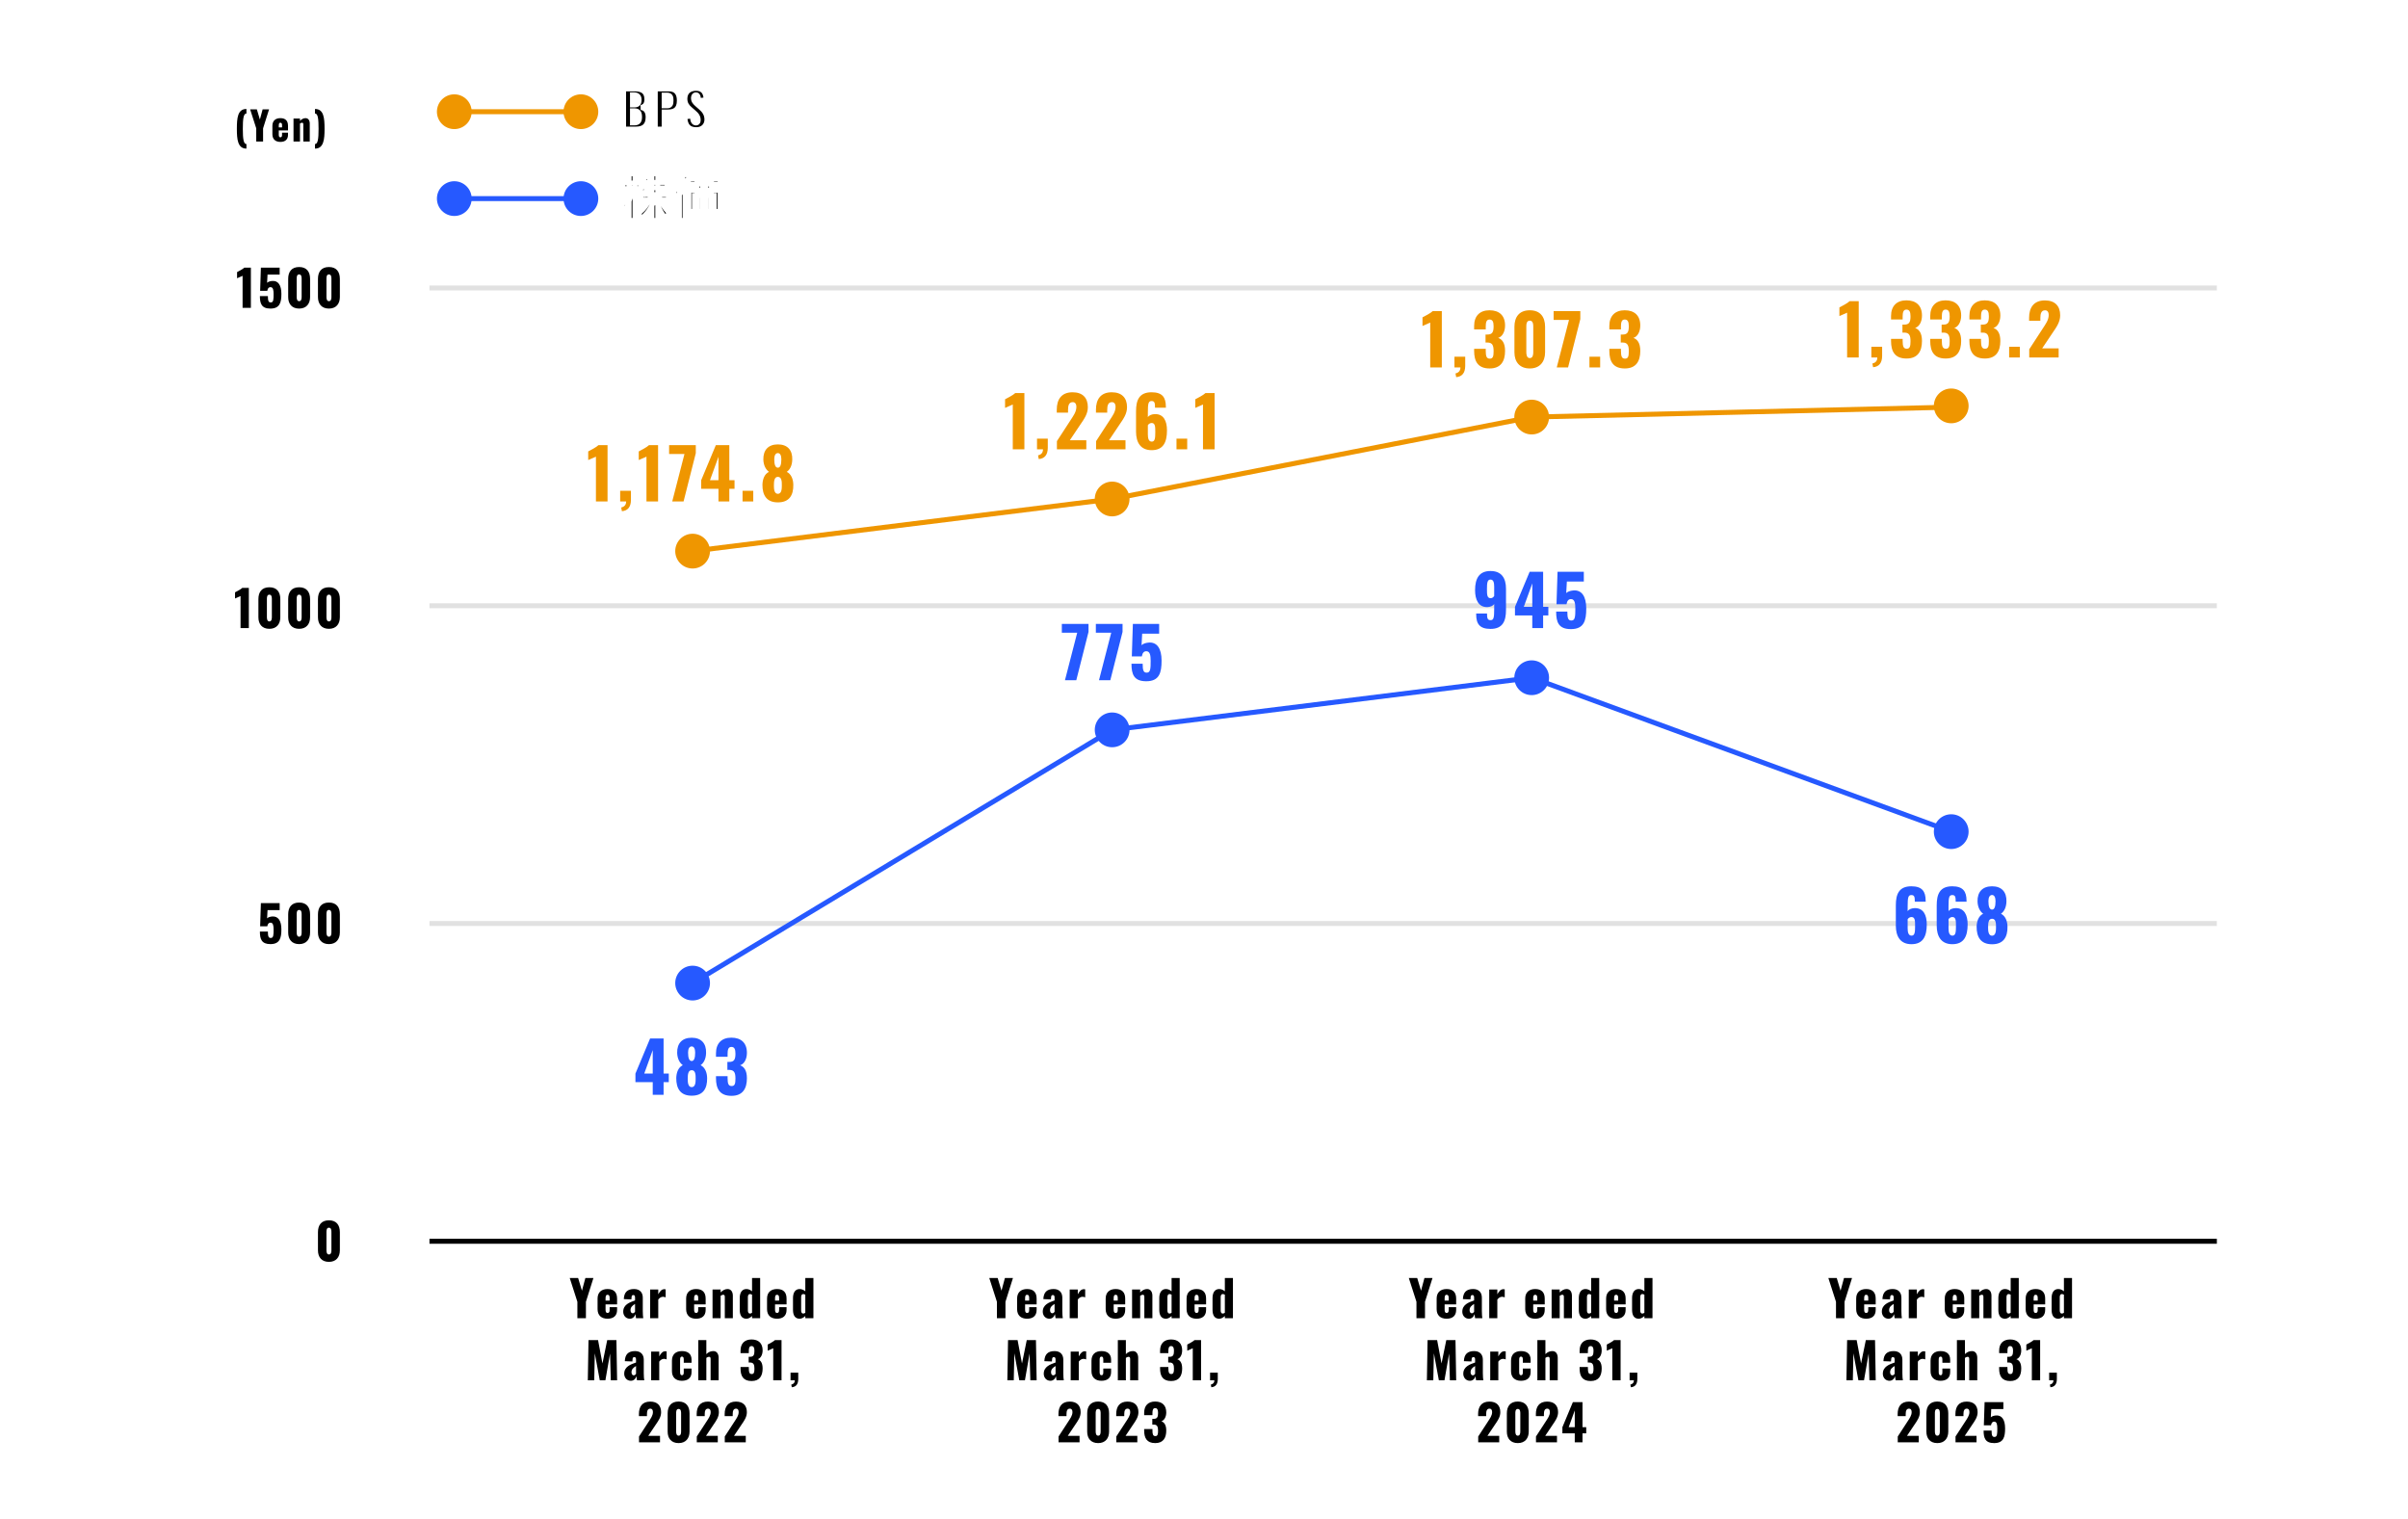 <svg width="970" height="612" viewBox="0 0 970 612" fill="none" xmlns="http://www.w3.org/2000/svg">
<rect width="970" height="612" fill="white"/>
<path d="M97.719 124V111.1C97.139 111.42 96.119 111.76 95.499 112.08V109.6C96.079 109.3 97.899 108.36 98.439 107.8H101.059V124H97.719ZM108.932 124.3C105.372 124.3 104.692 122.28 104.692 119.26H107.912C107.912 121.12 108.132 121.88 109.152 121.82C110.172 121.78 110.212 120.56 110.212 118.44C110.212 116.86 110.032 115.66 108.952 115.66C108.272 115.66 107.852 116.12 107.672 117.14H104.792L105.092 107.8H112.652V110.6H107.772L107.592 113.94C107.852 113.58 108.692 113.26 109.552 113.18C112.032 112.92 113.352 114.88 113.352 118.36C113.352 121.82 112.732 124.3 108.932 124.3ZM120.508 124.3C117.588 124.3 116.088 122.42 116.088 119.66V112.32C116.088 109.48 117.468 107.56 120.508 107.56C123.528 107.56 124.908 109.48 124.908 112.32V119.66C124.908 122.38 123.388 124.3 120.508 124.3ZM120.508 121.32C121.448 121.32 121.508 120.2 121.508 119.58V112.4C121.508 111.74 121.508 110.54 120.508 110.54C119.488 110.54 119.508 111.74 119.508 112.4V119.58C119.508 120.2 119.588 121.32 120.508 121.32ZM132.504 124.3C129.584 124.3 128.084 122.42 128.084 119.66V112.32C128.084 109.48 129.464 107.56 132.504 107.56C135.524 107.56 136.904 109.48 136.904 112.32V119.66C136.904 122.38 135.384 124.3 132.504 124.3ZM132.504 121.32C133.444 121.32 133.504 120.2 133.504 119.58V112.4C133.504 111.74 133.504 110.54 132.504 110.54C131.484 110.54 131.504 111.74 131.504 112.4V119.58C131.504 120.2 131.584 121.32 132.504 121.32Z" fill="black"/>
<path d="M96.898 253V240.1C96.318 240.42 95.298 240.76 94.678 241.08V238.6C95.258 238.3 97.078 237.36 97.618 236.8H100.238V253H96.898ZM108.512 253.3C105.592 253.3 104.092 251.42 104.092 248.66V241.32C104.092 238.48 105.472 236.56 108.512 236.56C111.532 236.56 112.912 238.48 112.912 241.32V248.66C112.912 251.38 111.392 253.3 108.512 253.3ZM108.512 250.32C109.452 250.32 109.512 249.2 109.512 248.58V241.4C109.512 240.74 109.512 239.54 108.512 239.54C107.492 239.54 107.512 240.74 107.512 241.4V248.58C107.512 249.2 107.592 250.32 108.512 250.32ZM120.508 253.3C117.588 253.3 116.088 251.42 116.088 248.66V241.32C116.088 238.48 117.468 236.56 120.508 236.56C123.528 236.56 124.908 238.48 124.908 241.32V248.66C124.908 251.38 123.388 253.3 120.508 253.3ZM120.508 250.32C121.448 250.32 121.508 249.2 121.508 248.58V241.4C121.508 240.74 121.508 239.54 120.508 239.54C119.488 239.54 119.508 240.74 119.508 241.4V248.58C119.508 249.2 119.588 250.32 120.508 250.32ZM132.504 253.3C129.584 253.3 128.084 251.42 128.084 248.66V241.32C128.084 238.48 129.464 236.56 132.504 236.56C135.524 236.56 136.904 238.48 136.904 241.32V248.66C136.904 251.38 135.384 253.3 132.504 253.3ZM132.504 250.32C133.444 250.32 133.504 249.2 133.504 248.58V241.4C133.504 240.74 133.504 239.54 132.504 239.54C131.484 239.54 131.504 240.74 131.504 241.4V248.58C131.504 249.2 131.584 250.32 132.504 250.32Z" fill="black"/>
<path d="M108.932 380.3C105.372 380.3 104.692 378.28 104.692 375.26H107.912C107.912 377.12 108.132 377.88 109.152 377.82C110.172 377.78 110.212 376.56 110.212 374.44C110.212 372.86 110.032 371.66 108.952 371.66C108.272 371.66 107.852 372.12 107.672 373.14H104.792L105.092 363.8H112.652V366.6H107.772L107.592 369.94C107.852 369.58 108.692 369.26 109.552 369.18C112.032 368.92 113.352 370.88 113.352 374.36C113.352 377.82 112.732 380.3 108.932 380.3ZM120.508 380.3C117.588 380.3 116.088 378.42 116.088 375.66V368.32C116.088 365.48 117.468 363.56 120.508 363.56C123.528 363.56 124.908 365.48 124.908 368.32V375.66C124.908 378.38 123.388 380.3 120.508 380.3ZM120.508 377.32C121.448 377.32 121.508 376.2 121.508 375.58V368.4C121.508 367.74 121.508 366.54 120.508 366.54C119.488 366.54 119.508 367.74 119.508 368.4V375.58C119.508 376.2 119.588 377.32 120.508 377.32ZM132.504 380.3C129.584 380.3 128.084 378.42 128.084 375.66V368.32C128.084 365.48 129.464 363.56 132.504 363.56C135.524 363.56 136.904 365.48 136.904 368.32V375.66C136.904 378.38 135.384 380.3 132.504 380.3ZM132.504 377.32C133.444 377.32 133.504 376.2 133.504 375.58V368.4C133.504 367.74 133.504 366.54 132.504 366.54C131.484 366.54 131.504 367.74 131.504 368.4V375.58C131.504 376.2 131.584 377.32 132.504 377.32Z" fill="black"/>
<path d="M132.504 508.3C129.584 508.3 128.084 506.42 128.084 503.66V496.32C128.084 493.48 129.464 491.56 132.504 491.56C135.524 491.56 136.904 493.48 136.904 496.32V503.66C136.904 506.38 135.384 508.3 132.504 508.3ZM132.504 505.32C133.444 505.32 133.504 504.2 133.504 503.58V496.4C133.504 495.74 133.504 494.54 132.504 494.54C131.484 494.54 131.504 495.74 131.504 496.4V503.58C131.504 504.2 131.584 505.32 132.504 505.32Z" fill="black"/>
<rect x="173" y="499" width="720" height="2" fill="black"/>
<rect opacity="0.12" x="173" y="115" width="720" height="2" fill="black"/>
<rect opacity="0.12" x="173" y="371" width="720" height="2" fill="black"/>
<rect opacity="0.12" x="173" y="243" width="720" height="2" fill="black"/>
<circle cx="279" cy="222" r="7" fill="#EF9600"/>
<circle cx="279" cy="396" r="7" fill="#2659FF"/>
<circle cx="448" cy="201" r="7" fill="#EF9600"/>
<circle cx="448" cy="294" r="7" fill="#2659FF"/>
<path d="M624 168C624 171.866 620.866 175 617 175C613.134 175 610 171.866 610 168C610 164.134 613.134 161 617 161C620.866 161 624 164.134 624 168Z" fill="#EF9600"/>
<path d="M624 273C624 276.866 620.866 280 617 280C613.134 280 610 276.866 610 273C610 269.134 613.134 266 617 266C620.866 266 624 269.134 624 273Z" fill="#2659FF"/>
<path d="M793 163.5C793 167.366 789.866 170.5 786 170.5C782.134 170.5 779 167.366 779 163.5C779 159.634 782.134 156.5 786 156.5C789.866 156.5 793 159.634 793 163.5Z" fill="#EF9600"/>
<path d="M793 335C793 338.866 789.866 342 786 342C782.134 342 779 338.866 779 335C779 331.134 782.134 328 786 328C789.866 328 793 331.134 793 335Z" fill="#2659FF"/>
<path d="M240.057 202V183.94C239.245 184.388 237.817 184.864 236.949 185.312V181.84C237.761 181.42 240.309 180.104 241.065 179.32H244.733V202H240.057ZM250.52 205.92L250.24 204.436C251.22 204.184 252.228 203.624 252.228 202H249.82V197.688H254.16V201.412C254.132 204.184 252.928 205.724 250.52 205.92ZM260.412 202V183.94C259.6 184.388 258.172 184.864 257.304 185.312V181.84C258.116 181.42 260.664 180.104 261.42 179.32H265.088V202H260.412ZM270.791 202L275.719 182.876H269.531V179.32H280.283V182.54L275.355 202H270.791ZM289.418 202V196.904H282.446V193.46L288.354 179.32H293.786V193.432H295.886V196.904H293.786V202H289.418ZM286.002 193.432H289.418V183.996L286.002 193.432ZM299.117 202V197.688H303.429V202H299.117ZM313.345 202.364C308.753 202.364 307.101 199.424 307.129 195.252C307.185 192.984 307.969 190.94 309.761 190.072C308.613 189.232 307.577 187.636 307.493 185.116C307.409 181.308 309.481 179.012 313.345 179.012C317.237 179.012 319.253 181.336 319.141 185.116C319.085 187.664 318.105 189.26 316.929 190.072C318.693 190.94 319.533 192.984 319.561 195.252C319.645 199.424 317.993 202.364 313.345 202.364ZM313.345 188.392C314.297 188.392 314.745 187.244 314.745 185.004C314.745 183.492 314.269 182.512 313.345 182.512C312.393 182.512 311.889 183.492 311.889 184.976C311.889 187.244 312.365 188.392 313.345 188.392ZM313.345 198.92C314.857 198.92 314.941 196.904 314.941 195.616C314.969 193.88 314.857 192.088 313.345 192.088C311.889 192.088 311.749 193.852 311.749 195.616C311.749 196.932 311.861 198.92 313.345 198.92Z" fill="#EF9600"/>
<path d="M262.938 441V435.904H255.966V432.46L261.874 418.32H267.306V432.432H269.406V435.904H267.306V441H262.938ZM259.522 432.432H262.938V422.996L259.522 432.432ZM278.63 441.364C274.038 441.364 272.386 438.424 272.414 434.252C272.47 431.984 273.254 429.94 275.046 429.072C273.898 428.232 272.862 426.636 272.778 424.116C272.694 420.308 274.766 418.012 278.63 418.012C282.522 418.012 284.538 420.336 284.426 424.116C284.37 426.664 283.39 428.26 282.214 429.072C283.978 429.94 284.818 431.984 284.846 434.252C284.93 438.424 283.278 441.364 278.63 441.364ZM278.63 427.392C279.582 427.392 280.03 426.244 280.03 424.004C280.03 422.492 279.554 421.512 278.63 421.512C277.678 421.512 277.174 422.492 277.174 423.976C277.174 426.244 277.65 427.392 278.63 427.392ZM278.63 437.92C280.142 437.92 280.226 435.904 280.226 434.616C280.254 432.88 280.142 431.088 278.63 431.088C277.174 431.088 277.034 432.852 277.034 434.616C277.034 435.932 277.146 437.92 278.63 437.92ZM294.659 441.42C289.899 441.42 288.415 438.536 288.415 434.308V433.496H293.091V434.308C293.091 436.576 293.455 437.472 294.743 437.472C296.003 437.472 296.255 436.492 296.255 434.448C296.255 432.208 295.807 431.032 293.875 430.976H293.007V427.756H293.763C295.751 427.756 296.255 426.72 296.255 424.424C296.255 422.66 295.863 421.708 294.603 421.708C293.371 421.708 293.091 422.856 293.091 424.508V425.684H288.415V424.312C288.415 420.224 290.739 417.984 294.603 417.984C298.523 417.984 300.875 420.084 300.875 424.116C300.875 426.776 299.643 428.68 298.103 429.1C299.671 429.688 300.875 431.088 300.875 434.336C300.875 438.48 299.195 441.42 294.659 441.42Z" fill="#2659FF"/>
<path d="M407.971 181V162.94C407.159 163.388 405.731 163.864 404.863 164.312V160.84C405.675 160.42 408.223 159.104 408.979 158.32H412.647V181H407.971ZM418.434 184.92L418.154 183.436C419.134 183.184 420.142 182.624 420.142 181H417.734V176.688H422.074V180.412C422.046 183.184 420.842 184.724 418.434 184.92ZM425.75 181V177.696L431.182 169.352C432.386 167.504 433.59 165.88 433.59 163.92C433.59 162.632 433.03 161.988 432.134 161.988C430.594 161.988 430.23 163.36 430.23 165.096V166.216H425.694V165.012C425.694 161.008 427.486 158.012 432.05 158.012C436.11 158.012 438.21 160.252 438.21 164.004C438.21 166.748 436.726 168.764 435.102 171.144L430.958 177.332H437.594V181H425.75ZM441.533 181V177.696L446.965 169.352C448.169 167.504 449.373 165.88 449.373 163.92C449.373 162.632 448.813 161.988 447.917 161.988C446.377 161.988 446.013 163.36 446.013 165.096V166.216H441.477V165.012C441.477 161.008 443.269 158.012 447.833 158.012C451.893 158.012 453.993 160.252 453.993 164.004C453.993 166.748 452.509 168.764 450.885 171.144L446.741 177.332H453.377V181H441.533ZM463.896 181.336C459.444 181.336 457.624 178.2 457.624 173.888V165.684C457.624 161.26 458.828 158.012 463.868 158.012C468.208 158.012 469.636 160.056 469.636 163.836C469.636 163.976 469.664 164.116 469.664 164.228H465.268C465.268 162.408 465.156 161.54 463.896 161.54C462.608 161.54 462.384 162.52 462.384 166.048V168.064C462.832 167.28 463.924 166.86 465.184 166.804C468.768 166.72 470.084 169.632 470.084 173.328C470.084 178.088 468.656 181.336 463.896 181.336ZM463.952 177.892C465.212 177.892 465.38 176.604 465.38 174.056C465.38 171.844 465.352 170.388 463.896 170.388C463.196 170.388 462.608 170.892 462.384 171.284V174.98C462.384 176.52 462.692 177.892 463.952 177.892ZM473.922 181V176.688H478.234V181H473.922ZM484.594 181V162.94C483.782 163.388 482.354 163.864 481.486 164.312V160.84C482.298 160.42 484.846 159.104 485.602 158.32H489.27V181H484.594Z" fill="#EF9600"/>
<path d="M428.992 274L433.92 254.876H427.732V251.32H438.484V254.54L433.556 274H428.992ZM442.697 274L447.625 254.876H441.437V251.32H452.189V254.54L447.261 274H442.697ZM461.722 274.42C456.738 274.42 455.786 271.592 455.786 267.364H460.294C460.294 269.968 460.602 271.032 462.03 270.948C463.458 270.892 463.514 269.184 463.514 266.216C463.514 264.004 463.262 262.324 461.75 262.324C460.798 262.324 460.21 262.968 459.958 264.396H455.926L456.346 251.32H466.93V255.24H460.098L459.846 259.916C460.21 259.412 461.386 258.964 462.59 258.852C466.062 258.488 467.91 261.232 467.91 266.104C467.91 270.948 467.042 274.42 461.722 274.42Z" fill="#2659FF"/>
<path d="M576.124 148V129.94C575.312 130.388 573.884 130.864 573.016 131.312V127.84C573.828 127.42 576.376 126.104 577.132 125.32H580.8V148H576.124ZM586.586 151.92L586.306 150.436C587.286 150.184 588.294 149.624 588.294 148H585.886V143.688H590.226V147.412C590.198 150.184 588.994 151.724 586.586 151.92ZM600.062 148.42C595.302 148.42 593.818 145.536 593.818 141.308V140.496H598.494V141.308C598.494 143.576 598.858 144.472 600.146 144.472C601.406 144.472 601.658 143.492 601.658 141.448C601.658 139.208 601.21 138.032 599.278 137.976H598.41V134.756H599.166C601.154 134.756 601.658 133.72 601.658 131.424C601.658 129.66 601.266 128.708 600.006 128.708C598.774 128.708 598.494 129.856 598.494 131.508V132.684H593.818V131.312C593.818 127.224 596.142 124.984 600.006 124.984C603.926 124.984 606.278 127.084 606.278 131.116C606.278 133.776 605.046 135.68 603.506 136.1C605.074 136.688 606.278 138.088 606.278 141.336C606.278 145.48 604.598 148.42 600.062 148.42ZM616.237 148.42C612.149 148.42 610.049 145.788 610.049 141.924V131.648C610.049 127.672 611.981 124.984 616.237 124.984C620.465 124.984 622.397 127.672 622.397 131.648V141.924C622.397 145.732 620.269 148.42 616.237 148.42ZM616.237 144.248C617.553 144.248 617.637 142.68 617.637 141.812V131.76C617.637 130.836 617.637 129.156 616.237 129.156C614.809 129.156 614.837 130.836 614.837 131.76V141.812C614.837 142.68 614.949 144.248 616.237 144.248ZM627.097 148L632.025 128.876H625.837V125.32H636.589V128.54L631.661 148H627.097ZM640.27 148V143.688H644.582V148H640.27ZM654.526 148.42C649.766 148.42 648.282 145.536 648.282 141.308V140.496H652.958V141.308C652.958 143.576 653.322 144.472 654.61 144.472C655.87 144.472 656.122 143.492 656.122 141.448C656.122 139.208 655.674 138.032 653.742 137.976H652.874V134.756H653.63C655.618 134.756 656.122 133.72 656.122 131.424C656.122 129.66 655.73 128.708 654.47 128.708C653.238 128.708 652.958 129.856 652.958 131.508V132.684H648.282V131.312C648.282 127.224 650.606 124.984 654.47 124.984C658.39 124.984 660.742 127.084 660.742 131.116C660.742 133.776 659.51 135.68 657.97 136.1C659.538 136.688 660.742 138.088 660.742 141.336C660.742 145.48 659.062 148.42 654.526 148.42Z" fill="#EF9600"/>
<path d="M600.41 253.336C596.042 253.336 594.642 251.292 594.642 247.484V247.12H599.01C599.01 248.94 599.15 249.808 600.438 249.808C601.698 249.808 601.894 248.8 601.894 245.3V243.284C601.418 244.068 600.354 244.488 599.122 244.544C595.51 244.628 594.194 241.464 594.194 237.74C594.194 233.008 595.846 230.012 600.41 230.012C604.862 230.012 606.654 232.868 606.654 237.208V245.664C606.654 250.088 605.422 253.336 600.41 253.336ZM600.466 240.96C601.194 240.96 601.642 240.456 601.894 240.064V236.368C601.894 234.828 601.67 233.456 600.41 233.456C599.15 233.456 598.982 234.772 598.982 237.292C598.982 239.504 599.01 240.96 600.466 240.96ZM617.24 253V247.904H610.268V244.46L616.176 230.32H621.608V244.432H623.708V247.904H621.608V253H617.24ZM613.824 244.432H617.24V234.996L613.824 244.432ZM632.792 253.42C627.808 253.42 626.856 250.592 626.856 246.364H631.364C631.364 248.968 631.672 250.032 633.1 249.948C634.528 249.892 634.584 248.184 634.584 245.216C634.584 243.004 634.332 241.324 632.82 241.324C631.868 241.324 631.28 241.968 631.028 243.396H626.996L627.416 230.32H638V234.24H631.168L630.916 238.916C631.28 238.412 632.456 237.964 633.66 237.852C637.132 237.488 638.98 240.232 638.98 245.104C638.98 249.948 638.112 253.42 632.792 253.42Z" fill="#2659FF"/>
<path d="M744.063 144V125.94C743.251 126.388 741.823 126.864 740.955 127.312V123.84C741.767 123.42 744.315 122.104 745.071 121.32H748.739V144H744.063ZM754.526 147.92L754.246 146.436C755.226 146.184 756.234 145.624 756.234 144H753.826V139.688H758.166V143.412C758.138 146.184 756.934 147.724 754.526 147.92ZM768.002 144.42C763.242 144.42 761.758 141.536 761.758 137.308V136.496H766.434V137.308C766.434 139.576 766.798 140.472 768.086 140.472C769.346 140.472 769.598 139.492 769.598 137.448C769.598 135.208 769.15 134.032 767.218 133.976H766.35V130.756H767.106C769.094 130.756 769.598 129.72 769.598 127.424C769.598 125.66 769.206 124.708 767.946 124.708C766.714 124.708 766.434 125.856 766.434 127.508V128.684H761.758V127.312C761.758 123.224 764.082 120.984 767.946 120.984C771.866 120.984 774.218 123.084 774.218 127.116C774.218 129.776 772.986 131.68 771.446 132.1C773.014 132.688 774.218 134.088 774.218 137.336C774.218 141.48 772.538 144.42 768.002 144.42ZM783.785 144.42C779.025 144.42 777.541 141.536 777.541 137.308V136.496H782.217V137.308C782.217 139.576 782.581 140.472 783.869 140.472C785.129 140.472 785.381 139.492 785.381 137.448C785.381 135.208 784.933 134.032 783.001 133.976H782.133V130.756H782.889C784.877 130.756 785.381 129.72 785.381 127.424C785.381 125.66 784.989 124.708 783.729 124.708C782.497 124.708 782.217 125.856 782.217 127.508V128.684H777.541V127.312C777.541 123.224 779.865 120.984 783.729 120.984C787.649 120.984 790.001 123.084 790.001 127.116C790.001 129.776 788.769 131.68 787.229 132.1C788.797 132.688 790.001 134.088 790.001 137.336C790.001 141.48 788.321 144.42 783.785 144.42ZM799.567 144.42C794.807 144.42 793.323 141.536 793.323 137.308V136.496H797.999V137.308C797.999 139.576 798.363 140.472 799.651 140.472C800.911 140.472 801.163 139.492 801.163 137.448C801.163 135.208 800.715 134.032 798.783 133.976H797.915V130.756H798.671C800.659 130.756 801.163 129.72 801.163 127.424C801.163 125.66 800.771 124.708 799.511 124.708C798.279 124.708 797.999 125.856 797.999 127.508V128.684H793.323V127.312C793.323 123.224 795.647 120.984 799.511 120.984C803.431 120.984 805.783 123.084 805.783 127.116C805.783 129.776 804.551 131.68 803.011 132.1C804.579 132.688 805.783 134.088 805.783 137.336C805.783 141.48 804.103 144.42 799.567 144.42ZM809.33 144V139.688H813.642V144H809.33ZM817.426 144V140.696L822.858 132.352C824.062 130.504 825.266 128.88 825.266 126.92C825.266 125.632 824.706 124.988 823.81 124.988C822.27 124.988 821.906 126.36 821.906 128.096V129.216H817.37V128.012C817.37 124.008 819.162 121.012 823.726 121.012C827.786 121.012 829.886 123.252 829.886 127.004C829.886 129.748 828.402 131.764 826.778 134.144L822.634 140.332H829.27V144H817.426Z" fill="#EF9600"/>
<path d="M769.961 380.336C765.509 380.336 763.689 377.2 763.689 372.888V364.684C763.689 360.26 764.893 357.012 769.933 357.012C774.273 357.012 775.701 359.056 775.701 362.836C775.701 362.976 775.729 363.116 775.729 363.228H771.333C771.333 361.408 771.221 360.54 769.961 360.54C768.673 360.54 768.449 361.52 768.449 365.048V367.064C768.897 366.28 769.989 365.86 771.249 365.804C774.833 365.72 776.149 368.632 776.149 372.328C776.149 377.088 774.721 380.336 769.961 380.336ZM770.017 376.892C771.277 376.892 771.445 375.604 771.445 373.056C771.445 370.844 771.417 369.388 769.961 369.388C769.261 369.388 768.673 369.892 768.449 370.284V373.98C768.449 375.52 768.757 376.892 770.017 376.892ZM786.427 380.336C781.975 380.336 780.155 377.2 780.155 372.888V364.684C780.155 360.26 781.359 357.012 786.399 357.012C790.739 357.012 792.167 359.056 792.167 362.836C792.167 362.976 792.195 363.116 792.195 363.228H787.799C787.799 361.408 787.687 360.54 786.427 360.54C785.139 360.54 784.915 361.52 784.915 365.048V367.064C785.363 366.28 786.455 365.86 787.715 365.804C791.299 365.72 792.615 368.632 792.615 372.328C792.615 377.088 791.187 380.336 786.427 380.336ZM786.483 376.892C787.743 376.892 787.911 375.604 787.911 373.056C787.911 370.844 787.883 369.388 786.427 369.388C785.727 369.388 785.139 369.892 784.915 370.284V373.98C784.915 375.52 785.223 376.892 786.483 376.892ZM802.446 380.364C797.854 380.364 796.202 377.424 796.23 373.252C796.286 370.984 797.07 368.94 798.862 368.072C797.714 367.232 796.678 365.636 796.594 363.116C796.51 359.308 798.582 357.012 802.446 357.012C806.338 357.012 808.354 359.336 808.242 363.116C808.186 365.664 807.206 367.26 806.03 368.072C807.794 368.94 808.634 370.984 808.662 373.252C808.746 377.424 807.094 380.364 802.446 380.364ZM802.446 366.392C803.398 366.392 803.846 365.244 803.846 363.004C803.846 361.492 803.37 360.512 802.446 360.512C801.494 360.512 800.99 361.492 800.99 362.976C800.99 365.244 801.466 366.392 802.446 366.392ZM802.446 376.92C803.958 376.92 804.042 374.904 804.042 373.616C804.07 371.88 803.958 370.088 802.446 370.088C800.99 370.088 800.85 371.852 800.85 373.616C800.85 374.932 800.962 376.92 802.446 376.92Z" fill="#2659FF"/>
<path d="M232.584 531V524.38L229.504 514.8H232.884L234.424 519.92L235.804 514.8H239.044L236.024 524.38V531H232.584ZM244.734 531.2C242.214 531.2 240.714 529.8 240.714 527.34V523.1C240.714 520.62 242.234 519.24 244.734 519.24C247.294 519.24 248.574 520.58 248.574 523.1V525.42H243.934V527.64C243.934 528.54 244.254 528.88 244.734 528.88C245.214 528.88 245.574 528.6 245.574 527.76V526.54H248.574V527.66C248.574 530 247.134 531.2 244.734 531.2ZM243.934 523.9H245.574V522.74C245.574 521.82 245.214 521.56 244.714 521.56C244.234 521.56 243.934 521.86 243.934 522.92V523.9ZM253.728 531.2C251.968 531.2 251.048 529.74 251.048 528.38C251.048 525.5 253.628 524.6 255.808 523.84V522.68C255.808 522.08 255.668 521.66 255.128 521.66C254.568 521.66 254.428 522.06 254.408 522.58L254.328 523.42L251.288 523.3C251.408 520.52 252.728 519.24 255.428 519.24C257.768 519.24 258.928 520.68 258.928 522.72V528.12C258.928 529.56 259.028 530.44 259.128 531H256.208C256.128 530.38 255.988 529.5 255.948 529.36C255.668 530.32 254.948 531.2 253.728 531.2ZM254.888 529C255.288 529 255.588 528.72 255.808 528.42V525.26C254.728 525.88 253.988 526.58 253.988 527.74C253.988 528.52 254.328 529 254.888 529ZM261.9 531V519.44H265.16V521.36C265.9 520.04 266.56 519.3 267.64 519.3C267.84 519.3 268 519.32 268.14 519.36V522.6C267.84 522.48 267.48 522.36 267.08 522.36C266.32 522.36 265.68 522.8 265.16 523.48V531H261.9ZM280.413 531.2C277.893 531.2 276.393 529.8 276.393 527.34V523.1C276.393 520.62 277.913 519.24 280.413 519.24C282.973 519.24 284.253 520.58 284.253 523.1V525.42H279.613V527.64C279.613 528.54 279.933 528.88 280.413 528.88C280.893 528.88 281.253 528.6 281.253 527.76V526.54H284.253V527.66C284.253 530 282.813 531.2 280.413 531.2ZM279.613 523.9H281.253V522.74C281.253 521.82 280.893 521.56 280.393 521.56C279.913 521.56 279.613 521.86 279.613 522.92V523.9ZM287.028 531V519.44H290.288V520.6C291.128 519.76 292.048 519.24 293.068 519.24C294.488 519.24 295.208 520.4 295.208 521.94V531H291.968V522.4C291.968 521.84 291.808 521.54 291.308 521.54C291.048 521.54 290.668 521.7 290.288 521.96V531H287.028ZM300.665 531.2C298.945 531.2 297.985 530 297.985 527.64V522.86C297.985 520.72 298.885 519.24 300.665 519.24C301.525 519.24 302.305 519.6 302.945 520.16V514.8H306.205V531H302.945V530.1C302.225 530.8 301.445 531.2 300.665 531.2ZM302.085 529.12C302.305 529.12 302.625 529.02 302.945 528.82V521.52C302.685 521.38 302.365 521.26 302.105 521.26C301.505 521.26 301.265 521.82 301.265 522.52V527.84C301.265 528.56 301.485 529.12 302.085 529.12ZM313.003 531.2C310.483 531.2 308.983 529.8 308.983 527.34V523.1C308.983 520.62 310.503 519.24 313.003 519.24C315.563 519.24 316.843 520.58 316.843 523.1V525.42H312.203V527.64C312.203 528.54 312.523 528.88 313.003 528.88C313.483 528.88 313.843 528.6 313.843 527.76V526.54H316.843V527.66C316.843 530 315.403 531.2 313.003 531.2ZM312.203 523.9H313.843V522.74C313.843 521.82 313.483 521.56 312.983 521.56C312.503 521.56 312.203 521.86 312.203 522.92V523.9ZM322.118 531.2C320.398 531.2 319.438 530 319.438 527.64V522.86C319.438 520.72 320.338 519.24 322.118 519.24C322.978 519.24 323.758 519.6 324.398 520.16V514.8H327.658V531H324.398V530.1C323.678 530.8 322.898 531.2 322.118 531.2ZM323.538 529.12C323.758 529.12 324.078 529.02 324.398 528.82V521.52C324.138 521.38 323.818 521.26 323.558 521.26C322.958 521.26 322.718 521.82 322.718 522.52V527.84C322.718 528.56 322.938 529.12 323.538 529.12ZM236.785 556L237.065 539.8H240.905L242.685 549.22L244.605 539.8H248.305L248.585 556H246.045L245.745 545.22L243.865 556H241.605L239.605 545.14L239.365 556H236.785ZM254.127 556.2C252.367 556.2 251.447 554.74 251.447 553.38C251.447 550.5 254.027 549.6 256.207 548.84V547.68C256.207 547.08 256.067 546.66 255.527 546.66C254.967 546.66 254.827 547.06 254.807 547.58L254.727 548.42L251.687 548.3C251.807 545.52 253.127 544.24 255.827 544.24C258.167 544.24 259.327 545.68 259.327 547.72V553.12C259.327 554.56 259.427 555.44 259.527 556H256.607C256.527 555.38 256.387 554.5 256.347 554.36C256.067 555.32 255.347 556.2 254.127 556.2ZM255.287 554C255.687 554 255.987 553.72 256.207 553.42V550.26C255.127 550.88 254.387 551.58 254.387 552.74C254.387 553.52 254.727 554 255.287 554ZM262.298 556V544.44H265.558V546.36C266.298 545.04 266.958 544.3 268.038 544.3C268.238 544.3 268.398 544.32 268.538 544.36V547.6C268.238 547.48 267.878 547.36 267.478 547.36C266.718 547.36 266.078 547.8 265.558 548.48V556H262.298ZM274.675 556.2C272.155 556.2 270.675 554.76 270.675 552.34V548.1C270.675 545.64 272.155 544.24 274.675 544.24C277.135 544.24 278.575 545.38 278.575 547.72V548.94H275.435V547.62C275.435 546.7 275.155 546.46 274.675 546.46C274.195 546.46 273.955 546.8 273.955 547.82V552.62C273.955 553.66 274.215 553.96 274.695 553.96C275.195 553.96 275.435 553.66 275.435 552.82V551.28H278.575V552.68C278.575 555.02 277.115 556.2 274.675 556.2ZM281.29 556V539.8H284.53V545.46C285.39 544.6 286.31 544.24 287.37 544.24C288.75 544.24 289.49 545.4 289.49 546.94V556H286.25V547.4C286.25 546.84 286.09 546.54 285.59 546.54C285.31 546.54 284.93 546.7 284.53 546.96V556H281.29ZM302.763 556.3C299.363 556.3 298.303 554.24 298.303 551.22V550.64H301.643V551.22C301.643 552.84 301.903 553.48 302.823 553.48C303.723 553.48 303.903 552.78 303.903 551.32C303.903 549.72 303.583 548.88 302.203 548.84H301.583V546.54H302.123C303.543 546.54 303.903 545.8 303.903 544.16C303.903 542.9 303.623 542.22 302.723 542.22C301.843 542.22 301.643 543.04 301.643 544.22V545.06H298.303V544.08C298.303 541.16 299.963 539.56 302.723 539.56C305.523 539.56 307.203 541.06 307.203 543.94C307.203 545.84 306.323 547.2 305.223 547.5C306.343 547.92 307.203 548.92 307.203 551.24C307.203 554.2 306.003 556.3 302.763 556.3ZM311.476 556V543.1C310.896 543.42 309.876 543.76 309.256 544.08V541.6C309.836 541.3 311.656 540.36 312.196 539.8H314.816V556H311.476ZM318.95 558.8L318.75 557.74C319.45 557.56 320.17 557.16 320.17 556H318.45V552.92H321.55V555.58C321.53 557.56 320.67 558.66 318.95 558.8ZM257.412 581V578.64L261.292 572.68C262.152 571.36 263.012 570.2 263.012 568.8C263.012 567.88 262.612 567.42 261.972 567.42C260.872 567.42 260.612 568.4 260.612 569.64V570.44H257.372V569.58C257.372 566.72 258.652 564.58 261.912 564.58C264.812 564.58 266.312 566.18 266.312 568.86C266.312 570.82 265.252 572.26 264.092 573.96L261.132 578.38H265.872V581H257.412ZM273.365 581.3C270.445 581.3 268.945 579.42 268.945 576.66V569.32C268.945 566.48 270.325 564.56 273.365 564.56C276.385 564.56 277.765 566.48 277.765 569.32V576.66C277.765 579.38 276.245 581.3 273.365 581.3ZM273.365 578.32C274.305 578.32 274.365 577.2 274.365 576.58V569.4C274.365 568.74 274.365 567.54 273.365 567.54C272.345 567.54 272.365 568.74 272.365 569.4V576.58C272.365 577.2 272.445 578.32 273.365 578.32ZM280.681 581V578.64L284.561 572.68C285.421 571.36 286.281 570.2 286.281 568.8C286.281 567.88 285.881 567.42 285.241 567.42C284.141 567.42 283.881 568.4 283.881 569.64V570.44H280.641V569.58C280.641 566.72 281.921 564.58 285.181 564.58C288.081 564.58 289.581 566.18 289.581 568.86C289.581 570.82 288.521 572.26 287.361 573.96L284.401 578.38H289.141V581H280.681ZM291.955 581V578.64L295.835 572.68C296.695 571.36 297.555 570.2 297.555 568.8C297.555 567.88 297.155 567.42 296.515 567.42C295.415 567.42 295.155 568.4 295.155 569.64V570.44H291.915V569.58C291.915 566.72 293.195 564.58 296.455 564.58C299.355 564.58 300.855 566.18 300.855 568.86C300.855 570.82 299.795 572.26 298.635 573.96L295.675 578.38H300.415V581H291.955Z" fill="black"/>
<path d="M401.584 531V524.38L398.504 514.8H401.884L403.424 519.92L404.804 514.8H408.044L405.024 524.38V531H401.584ZM413.734 531.2C411.214 531.2 409.714 529.8 409.714 527.34V523.1C409.714 520.62 411.234 519.24 413.734 519.24C416.294 519.24 417.574 520.58 417.574 523.1V525.42H412.934V527.64C412.934 528.54 413.254 528.88 413.734 528.88C414.214 528.88 414.574 528.6 414.574 527.76V526.54H417.574V527.66C417.574 530 416.134 531.2 413.734 531.2ZM412.934 523.9H414.574V522.74C414.574 521.82 414.214 521.56 413.714 521.56C413.234 521.56 412.934 521.86 412.934 522.92V523.9ZM422.728 531.2C420.968 531.2 420.048 529.74 420.048 528.38C420.048 525.5 422.628 524.6 424.808 523.84V522.68C424.808 522.08 424.668 521.66 424.128 521.66C423.568 521.66 423.428 522.06 423.408 522.58L423.328 523.42L420.288 523.3C420.408 520.52 421.728 519.24 424.428 519.24C426.768 519.24 427.928 520.68 427.928 522.72V528.12C427.928 529.56 428.028 530.44 428.128 531H425.208C425.128 530.38 424.988 529.5 424.948 529.36C424.668 530.32 423.948 531.2 422.728 531.2ZM423.888 529C424.288 529 424.588 528.72 424.808 528.42V525.26C423.728 525.88 422.988 526.58 422.988 527.74C422.988 528.52 423.328 529 423.888 529ZM430.9 531V519.44H434.16V521.36C434.9 520.04 435.56 519.3 436.64 519.3C436.84 519.3 437 519.32 437.14 519.36V522.6C436.84 522.48 436.48 522.36 436.08 522.36C435.32 522.36 434.68 522.8 434.16 523.48V531H430.9ZM449.413 531.2C446.893 531.2 445.393 529.8 445.393 527.34V523.1C445.393 520.62 446.913 519.24 449.413 519.24C451.973 519.24 453.253 520.58 453.253 523.1V525.42H448.613V527.64C448.613 528.54 448.933 528.88 449.413 528.88C449.893 528.88 450.253 528.6 450.253 527.76V526.54H453.253V527.66C453.253 530 451.813 531.2 449.413 531.2ZM448.613 523.9H450.253V522.74C450.253 521.82 449.893 521.56 449.393 521.56C448.913 521.56 448.613 521.86 448.613 522.92V523.9ZM456.028 531V519.44H459.288V520.6C460.128 519.76 461.048 519.24 462.068 519.24C463.488 519.24 464.208 520.4 464.208 521.94V531H460.968V522.4C460.968 521.84 460.808 521.54 460.308 521.54C460.048 521.54 459.668 521.7 459.288 521.96V531H456.028ZM469.665 531.2C467.945 531.2 466.985 530 466.985 527.64V522.86C466.985 520.72 467.885 519.24 469.665 519.24C470.525 519.24 471.305 519.6 471.945 520.16V514.8H475.205V531H471.945V530.1C471.225 530.8 470.445 531.2 469.665 531.2ZM471.085 529.12C471.305 529.12 471.625 529.02 471.945 528.82V521.52C471.685 521.38 471.365 521.26 471.105 521.26C470.505 521.26 470.265 521.82 470.265 522.52V527.84C470.265 528.56 470.485 529.12 471.085 529.12ZM482.003 531.2C479.483 531.2 477.983 529.8 477.983 527.34V523.1C477.983 520.62 479.503 519.24 482.003 519.24C484.563 519.24 485.843 520.58 485.843 523.1V525.42H481.203V527.64C481.203 528.54 481.523 528.88 482.003 528.88C482.483 528.88 482.843 528.6 482.843 527.76V526.54H485.843V527.66C485.843 530 484.403 531.2 482.003 531.2ZM481.203 523.9H482.843V522.74C482.843 521.82 482.483 521.56 481.983 521.56C481.503 521.56 481.203 521.86 481.203 522.92V523.9ZM491.118 531.2C489.398 531.2 488.438 530 488.438 527.64V522.86C488.438 520.72 489.338 519.24 491.118 519.24C491.978 519.24 492.758 519.6 493.398 520.16V514.8H496.658V531H493.398V530.1C492.678 530.8 491.898 531.2 491.118 531.2ZM492.538 529.12C492.758 529.12 493.078 529.02 493.398 528.82V521.52C493.138 521.38 492.818 521.26 492.558 521.26C491.958 521.26 491.718 521.82 491.718 522.52V527.84C491.718 528.56 491.938 529.12 492.538 529.12ZM405.785 556L406.065 539.8H409.905L411.685 549.22L413.605 539.8H417.305L417.585 556H415.045L414.745 545.22L412.865 556H410.605L408.605 545.14L408.365 556H405.785ZM423.127 556.2C421.367 556.2 420.447 554.74 420.447 553.38C420.447 550.5 423.027 549.6 425.207 548.84V547.68C425.207 547.08 425.067 546.66 424.527 546.66C423.967 546.66 423.827 547.06 423.807 547.58L423.727 548.42L420.687 548.3C420.807 545.52 422.127 544.24 424.827 544.24C427.167 544.24 428.327 545.68 428.327 547.72V553.12C428.327 554.56 428.427 555.44 428.527 556H425.607C425.527 555.38 425.387 554.5 425.347 554.36C425.067 555.32 424.347 556.2 423.127 556.2ZM424.287 554C424.687 554 424.987 553.72 425.207 553.42V550.26C424.127 550.88 423.387 551.58 423.387 552.74C423.387 553.52 423.727 554 424.287 554ZM431.298 556V544.44H434.558V546.36C435.298 545.04 435.958 544.3 437.038 544.3C437.238 544.3 437.398 544.32 437.538 544.36V547.6C437.238 547.48 436.878 547.36 436.478 547.36C435.718 547.36 435.078 547.8 434.558 548.48V556H431.298ZM443.675 556.2C441.155 556.2 439.675 554.76 439.675 552.34V548.1C439.675 545.64 441.155 544.24 443.675 544.24C446.135 544.24 447.575 545.38 447.575 547.72V548.94H444.435V547.62C444.435 546.7 444.155 546.46 443.675 546.46C443.195 546.46 442.955 546.8 442.955 547.82V552.62C442.955 553.66 443.215 553.96 443.695 553.96C444.195 553.96 444.435 553.66 444.435 552.82V551.28H447.575V552.68C447.575 555.02 446.115 556.2 443.675 556.2ZM450.29 556V539.8H453.53V545.46C454.39 544.6 455.31 544.24 456.37 544.24C457.75 544.24 458.49 545.4 458.49 546.94V556H455.25V547.4C455.25 546.84 455.09 546.54 454.59 546.54C454.31 546.54 453.93 546.7 453.53 546.96V556H450.29ZM471.763 556.3C468.363 556.3 467.303 554.24 467.303 551.22V550.64H470.643V551.22C470.643 552.84 470.903 553.48 471.823 553.48C472.723 553.48 472.903 552.78 472.903 551.32C472.903 549.72 472.583 548.88 471.203 548.84H470.583V546.54H471.123C472.543 546.54 472.903 545.8 472.903 544.16C472.903 542.9 472.623 542.22 471.723 542.22C470.843 542.22 470.643 543.04 470.643 544.22V545.06H467.303V544.08C467.303 541.16 468.963 539.56 471.723 539.56C474.523 539.56 476.203 541.06 476.203 543.94C476.203 545.84 475.323 547.2 474.223 547.5C475.343 547.92 476.203 548.92 476.203 551.24C476.203 554.2 475.003 556.3 471.763 556.3ZM480.476 556V543.1C479.896 543.42 478.876 543.76 478.256 544.08V541.6C478.836 541.3 480.656 540.36 481.196 539.8H483.816V556H480.476ZM487.95 558.8L487.75 557.74C488.45 557.56 489.17 557.16 489.17 556H487.45V552.92H490.55V555.58C490.53 557.56 489.67 558.66 487.95 558.8ZM426.412 581V578.64L430.292 572.68C431.152 571.36 432.012 570.2 432.012 568.8C432.012 567.88 431.612 567.42 430.972 567.42C429.872 567.42 429.612 568.4 429.612 569.64V570.44H426.372V569.58C426.372 566.72 427.652 564.58 430.912 564.58C433.812 564.58 435.312 566.18 435.312 568.86C435.312 570.82 434.252 572.26 433.092 573.96L430.132 578.38H434.872V581H426.412ZM442.365 581.3C439.445 581.3 437.945 579.42 437.945 576.66V569.32C437.945 566.48 439.325 564.56 442.365 564.56C445.385 564.56 446.765 566.48 446.765 569.32V576.66C446.765 579.38 445.245 581.3 442.365 581.3ZM442.365 578.32C443.305 578.32 443.365 577.2 443.365 576.58V569.4C443.365 568.74 443.365 567.54 442.365 567.54C441.345 567.54 441.365 568.74 441.365 569.4V576.58C441.365 577.2 441.445 578.32 442.365 578.32ZM449.681 581V578.64L453.561 572.68C454.421 571.36 455.281 570.2 455.281 568.8C455.281 567.88 454.881 567.42 454.241 567.42C453.141 567.42 452.881 568.4 452.881 569.64V570.44H449.641V569.58C449.641 566.72 450.921 564.58 454.181 564.58C457.081 564.58 458.581 566.18 458.581 568.86C458.581 570.82 457.521 572.26 456.361 573.96L453.401 578.38H458.141V581H449.681ZM465.355 581.3C461.955 581.3 460.895 579.24 460.895 576.22V575.64H464.235V576.22C464.235 577.84 464.495 578.48 465.415 578.48C466.315 578.48 466.495 577.78 466.495 576.32C466.495 574.72 466.175 573.88 464.795 573.84H464.175V571.54H464.715C466.135 571.54 466.495 570.8 466.495 569.16C466.495 567.9 466.215 567.22 465.315 567.22C464.435 567.22 464.235 568.04 464.235 569.22V570.06H460.895V569.08C460.895 566.16 462.555 564.56 465.315 564.56C468.115 564.56 469.795 566.06 469.795 568.94C469.795 570.84 468.915 572.2 467.815 572.5C468.935 572.92 469.795 573.92 469.795 576.24C469.795 579.2 468.595 581.3 465.355 581.3Z" fill="black"/>
<path d="M570.584 531V524.38L567.504 514.8H570.884L572.424 519.92L573.804 514.8H577.044L574.024 524.38V531H570.584ZM582.734 531.2C580.214 531.2 578.714 529.8 578.714 527.34V523.1C578.714 520.62 580.234 519.24 582.734 519.24C585.294 519.24 586.574 520.58 586.574 523.1V525.42H581.934V527.64C581.934 528.54 582.254 528.88 582.734 528.88C583.214 528.88 583.574 528.6 583.574 527.76V526.54H586.574V527.66C586.574 530 585.134 531.2 582.734 531.2ZM581.934 523.9H583.574V522.74C583.574 521.82 583.214 521.56 582.714 521.56C582.234 521.56 581.934 521.86 581.934 522.92V523.9ZM591.728 531.2C589.968 531.2 589.048 529.74 589.048 528.38C589.048 525.5 591.628 524.6 593.808 523.84V522.68C593.808 522.08 593.668 521.66 593.128 521.66C592.568 521.66 592.428 522.06 592.408 522.58L592.328 523.42L589.288 523.3C589.408 520.52 590.728 519.24 593.428 519.24C595.768 519.24 596.928 520.68 596.928 522.72V528.12C596.928 529.56 597.028 530.44 597.128 531H594.208C594.128 530.38 593.988 529.5 593.948 529.36C593.668 530.32 592.948 531.2 591.728 531.2ZM592.888 529C593.288 529 593.588 528.72 593.808 528.42V525.26C592.728 525.88 591.988 526.58 591.988 527.74C591.988 528.52 592.328 529 592.888 529ZM599.9 531V519.44H603.16V521.36C603.9 520.04 604.56 519.3 605.64 519.3C605.84 519.3 606 519.32 606.14 519.36V522.6C605.84 522.48 605.48 522.36 605.08 522.36C604.32 522.36 603.68 522.8 603.16 523.48V531H599.9ZM618.413 531.2C615.893 531.2 614.393 529.8 614.393 527.34V523.1C614.393 520.62 615.913 519.24 618.413 519.24C620.973 519.24 622.253 520.58 622.253 523.1V525.42H617.613V527.64C617.613 528.54 617.933 528.88 618.413 528.88C618.893 528.88 619.253 528.6 619.253 527.76V526.54H622.253V527.66C622.253 530 620.813 531.2 618.413 531.2ZM617.613 523.9H619.253V522.74C619.253 521.82 618.893 521.56 618.393 521.56C617.913 521.56 617.613 521.86 617.613 522.92V523.9ZM625.028 531V519.44H628.288V520.6C629.128 519.76 630.048 519.24 631.068 519.24C632.488 519.24 633.208 520.4 633.208 521.94V531H629.968V522.4C629.968 521.84 629.808 521.54 629.308 521.54C629.048 521.54 628.668 521.7 628.288 521.96V531H625.028ZM638.665 531.2C636.945 531.2 635.985 530 635.985 527.64V522.86C635.985 520.72 636.885 519.24 638.665 519.24C639.525 519.24 640.305 519.6 640.945 520.16V514.8H644.205V531H640.945V530.1C640.225 530.8 639.445 531.2 638.665 531.2ZM640.085 529.12C640.305 529.12 640.625 529.02 640.945 528.82V521.52C640.685 521.38 640.365 521.26 640.105 521.26C639.505 521.26 639.265 521.82 639.265 522.52V527.84C639.265 528.56 639.485 529.12 640.085 529.12ZM651.003 531.2C648.483 531.2 646.983 529.8 646.983 527.34V523.1C646.983 520.62 648.503 519.24 651.003 519.24C653.563 519.24 654.843 520.58 654.843 523.1V525.42H650.203V527.64C650.203 528.54 650.523 528.88 651.003 528.88C651.483 528.88 651.843 528.6 651.843 527.76V526.54H654.843V527.66C654.843 530 653.403 531.2 651.003 531.2ZM650.203 523.9H651.843V522.74C651.843 521.82 651.483 521.56 650.983 521.56C650.503 521.56 650.203 521.86 650.203 522.92V523.9ZM660.118 531.2C658.398 531.2 657.438 530 657.438 527.64V522.86C657.438 520.72 658.338 519.24 660.118 519.24C660.978 519.24 661.758 519.6 662.398 520.16V514.8H665.658V531H662.398V530.1C661.678 530.8 660.898 531.2 660.118 531.2ZM661.538 529.12C661.758 529.12 662.078 529.02 662.398 528.82V521.52C662.138 521.38 661.818 521.26 661.558 521.26C660.958 521.26 660.718 521.82 660.718 522.52V527.84C660.718 528.56 660.938 529.12 661.538 529.12ZM574.785 556L575.065 539.8H578.905L580.685 549.22L582.605 539.8H586.305L586.585 556H584.045L583.745 545.22L581.865 556H579.605L577.605 545.14L577.365 556H574.785ZM592.127 556.2C590.367 556.2 589.447 554.74 589.447 553.38C589.447 550.5 592.027 549.6 594.207 548.84V547.68C594.207 547.08 594.067 546.66 593.527 546.66C592.967 546.66 592.827 547.06 592.807 547.58L592.727 548.42L589.687 548.3C589.807 545.52 591.127 544.24 593.827 544.24C596.167 544.24 597.327 545.68 597.327 547.72V553.12C597.327 554.56 597.427 555.44 597.527 556H594.607C594.527 555.38 594.387 554.5 594.347 554.36C594.067 555.32 593.347 556.2 592.127 556.2ZM593.287 554C593.687 554 593.987 553.72 594.207 553.42V550.26C593.127 550.88 592.387 551.58 592.387 552.74C592.387 553.52 592.727 554 593.287 554ZM600.298 556V544.44H603.558V546.36C604.298 545.04 604.958 544.3 606.038 544.3C606.238 544.3 606.398 544.32 606.538 544.36V547.6C606.238 547.48 605.878 547.36 605.478 547.36C604.718 547.36 604.078 547.8 603.558 548.48V556H600.298ZM612.675 556.2C610.155 556.2 608.675 554.76 608.675 552.34V548.1C608.675 545.64 610.155 544.24 612.675 544.24C615.135 544.24 616.575 545.38 616.575 547.72V548.94H613.435V547.62C613.435 546.7 613.155 546.46 612.675 546.46C612.195 546.46 611.955 546.8 611.955 547.82V552.62C611.955 553.66 612.215 553.96 612.695 553.96C613.195 553.96 613.435 553.66 613.435 552.82V551.28H616.575V552.68C616.575 555.02 615.115 556.2 612.675 556.2ZM619.29 556V539.8H622.53V545.46C623.39 544.6 624.31 544.24 625.37 544.24C626.75 544.24 627.49 545.4 627.49 546.94V556H624.25V547.4C624.25 546.84 624.09 546.54 623.59 546.54C623.31 546.54 622.93 546.7 622.53 546.96V556H619.29ZM640.763 556.3C637.363 556.3 636.303 554.24 636.303 551.22V550.64H639.643V551.22C639.643 552.84 639.903 553.48 640.823 553.48C641.723 553.48 641.903 552.78 641.903 551.32C641.903 549.72 641.583 548.88 640.203 548.84H639.583V546.54H640.123C641.543 546.54 641.903 545.8 641.903 544.16C641.903 542.9 641.623 542.22 640.723 542.22C639.843 542.22 639.643 543.04 639.643 544.22V545.06H636.303V544.08C636.303 541.16 637.963 539.56 640.723 539.56C643.523 539.56 645.203 541.06 645.203 543.94C645.203 545.84 644.323 547.2 643.223 547.5C644.343 547.92 645.203 548.92 645.203 551.24C645.203 554.2 644.003 556.3 640.763 556.3ZM649.476 556V543.1C648.896 543.42 647.876 543.76 647.256 544.08V541.6C647.836 541.3 649.656 540.36 650.196 539.8H652.816V556H649.476ZM656.95 558.8L656.75 557.74C657.45 557.56 658.17 557.16 658.17 556H656.45V552.92H659.55V555.58C659.53 557.56 658.67 558.66 656.95 558.8ZM595.461 581V578.64L599.341 572.68C600.201 571.36 601.061 570.2 601.061 568.8C601.061 567.88 600.661 567.42 600.021 567.42C598.921 567.42 598.661 568.4 598.661 569.64V570.44H595.421V569.58C595.421 566.72 596.701 564.58 599.961 564.58C602.861 564.58 604.361 566.18 604.361 568.86C604.361 570.82 603.301 572.26 602.141 573.96L599.181 578.38H603.921V581H595.461ZM611.414 581.3C608.494 581.3 606.994 579.42 606.994 576.66V569.32C606.994 566.48 608.374 564.56 611.414 564.56C614.434 564.56 615.814 566.48 615.814 569.32V576.66C615.814 579.38 614.294 581.3 611.414 581.3ZM611.414 578.32C612.354 578.32 612.414 577.2 612.414 576.58V569.4C612.414 568.74 612.414 567.54 611.414 567.54C610.394 567.54 610.414 568.74 610.414 569.4V576.58C610.414 577.2 610.494 578.32 611.414 578.32ZM618.73 581V578.64L622.61 572.68C623.47 571.36 624.33 570.2 624.33 568.8C624.33 567.88 623.93 567.42 623.29 567.42C622.19 567.42 621.93 568.4 621.93 569.64V570.44H618.69V569.58C618.69 566.72 619.97 564.58 623.23 564.58C626.13 564.58 627.63 566.18 627.63 568.86C627.63 570.82 626.57 572.26 625.41 573.96L622.45 578.38H627.19V581H618.73ZM634.351 581V577.36H629.371V574.9L633.591 564.8H637.471V574.88H638.971V577.36H637.471V581H634.351ZM631.911 574.88H634.351V568.14L631.911 574.88Z" fill="black"/>
<path d="M739.584 531V524.38L736.504 514.8H739.884L741.424 519.92L742.804 514.8H746.044L743.024 524.38V531H739.584ZM751.734 531.2C749.214 531.2 747.714 529.8 747.714 527.34V523.1C747.714 520.62 749.234 519.24 751.734 519.24C754.294 519.24 755.574 520.58 755.574 523.1V525.42H750.934V527.64C750.934 528.54 751.254 528.88 751.734 528.88C752.214 528.88 752.574 528.6 752.574 527.76V526.54H755.574V527.66C755.574 530 754.134 531.2 751.734 531.2ZM750.934 523.9H752.574V522.74C752.574 521.82 752.214 521.56 751.714 521.56C751.234 521.56 750.934 521.86 750.934 522.92V523.9ZM760.728 531.2C758.968 531.2 758.048 529.74 758.048 528.38C758.048 525.5 760.628 524.6 762.808 523.84V522.68C762.808 522.08 762.668 521.66 762.128 521.66C761.568 521.66 761.428 522.06 761.408 522.58L761.328 523.42L758.288 523.3C758.408 520.52 759.728 519.24 762.428 519.24C764.768 519.24 765.928 520.68 765.928 522.72V528.12C765.928 529.56 766.028 530.44 766.128 531H763.208C763.128 530.38 762.988 529.5 762.948 529.36C762.668 530.32 761.948 531.2 760.728 531.2ZM761.888 529C762.288 529 762.588 528.72 762.808 528.42V525.26C761.728 525.88 760.988 526.58 760.988 527.74C760.988 528.52 761.328 529 761.888 529ZM768.9 531V519.44H772.16V521.36C772.9 520.04 773.56 519.3 774.64 519.3C774.84 519.3 775 519.32 775.14 519.36V522.6C774.84 522.48 774.48 522.36 774.08 522.36C773.32 522.36 772.68 522.8 772.16 523.48V531H768.9ZM787.413 531.2C784.893 531.2 783.393 529.8 783.393 527.34V523.1C783.393 520.62 784.913 519.24 787.413 519.24C789.973 519.24 791.253 520.58 791.253 523.1V525.42H786.613V527.64C786.613 528.54 786.933 528.88 787.413 528.88C787.893 528.88 788.253 528.6 788.253 527.76V526.54H791.253V527.66C791.253 530 789.813 531.2 787.413 531.2ZM786.613 523.9H788.253V522.74C788.253 521.82 787.893 521.56 787.393 521.56C786.913 521.56 786.613 521.86 786.613 522.92V523.9ZM794.028 531V519.44H797.288V520.6C798.128 519.76 799.048 519.24 800.068 519.24C801.488 519.24 802.208 520.4 802.208 521.94V531H798.968V522.4C798.968 521.84 798.808 521.54 798.308 521.54C798.048 521.54 797.668 521.7 797.288 521.96V531H794.028ZM807.665 531.2C805.945 531.2 804.985 530 804.985 527.64V522.86C804.985 520.72 805.885 519.24 807.665 519.24C808.525 519.24 809.305 519.6 809.945 520.16V514.8H813.205V531H809.945V530.1C809.225 530.8 808.445 531.2 807.665 531.2ZM809.085 529.12C809.305 529.12 809.625 529.02 809.945 528.82V521.52C809.685 521.38 809.365 521.26 809.105 521.26C808.505 521.26 808.265 521.82 808.265 522.52V527.84C808.265 528.56 808.485 529.12 809.085 529.12ZM820.003 531.2C817.483 531.2 815.983 529.8 815.983 527.34V523.1C815.983 520.62 817.503 519.24 820.003 519.24C822.563 519.24 823.843 520.58 823.843 523.1V525.42H819.203V527.64C819.203 528.54 819.523 528.88 820.003 528.88C820.483 528.88 820.843 528.6 820.843 527.76V526.54H823.843V527.66C823.843 530 822.403 531.2 820.003 531.2ZM819.203 523.9H820.843V522.74C820.843 521.82 820.483 521.56 819.983 521.56C819.503 521.56 819.203 521.86 819.203 522.92V523.9ZM829.118 531.2C827.398 531.2 826.438 530 826.438 527.64V522.86C826.438 520.72 827.338 519.24 829.118 519.24C829.978 519.24 830.758 519.6 831.398 520.16V514.8H834.658V531H831.398V530.1C830.678 530.8 829.898 531.2 829.118 531.2ZM830.538 529.12C830.758 529.12 831.078 529.02 831.398 528.82V521.52C831.138 521.38 830.818 521.26 830.558 521.26C829.958 521.26 829.718 521.82 829.718 522.52V527.84C829.718 528.56 829.938 529.12 830.538 529.12ZM743.785 556L744.065 539.8H747.905L749.685 549.22L751.605 539.8H755.305L755.585 556H753.045L752.745 545.22L750.865 556H748.605L746.605 545.14L746.365 556H743.785ZM761.127 556.2C759.367 556.2 758.447 554.74 758.447 553.38C758.447 550.5 761.027 549.6 763.207 548.84V547.68C763.207 547.08 763.067 546.66 762.527 546.66C761.967 546.66 761.827 547.06 761.807 547.58L761.727 548.42L758.687 548.3C758.807 545.52 760.127 544.24 762.827 544.24C765.167 544.24 766.327 545.68 766.327 547.72V553.12C766.327 554.56 766.427 555.44 766.527 556H763.607C763.527 555.38 763.387 554.5 763.347 554.36C763.067 555.32 762.347 556.2 761.127 556.2ZM762.287 554C762.687 554 762.987 553.72 763.207 553.42V550.26C762.127 550.88 761.387 551.58 761.387 552.74C761.387 553.52 761.727 554 762.287 554ZM769.298 556V544.44H772.558V546.36C773.298 545.04 773.958 544.3 775.038 544.3C775.238 544.3 775.398 544.32 775.538 544.36V547.6C775.238 547.48 774.878 547.36 774.478 547.36C773.718 547.36 773.078 547.8 772.558 548.48V556H769.298ZM781.675 556.2C779.155 556.2 777.675 554.76 777.675 552.34V548.1C777.675 545.64 779.155 544.24 781.675 544.24C784.135 544.24 785.575 545.38 785.575 547.72V548.94H782.435V547.62C782.435 546.7 782.155 546.46 781.675 546.46C781.195 546.46 780.955 546.8 780.955 547.82V552.62C780.955 553.66 781.215 553.96 781.695 553.96C782.195 553.96 782.435 553.66 782.435 552.82V551.28H785.575V552.68C785.575 555.02 784.115 556.2 781.675 556.2ZM788.29 556V539.8H791.53V545.46C792.39 544.6 793.31 544.24 794.37 544.24C795.75 544.24 796.49 545.4 796.49 546.94V556H793.25V547.4C793.25 546.84 793.09 546.54 792.59 546.54C792.31 546.54 791.93 546.7 791.53 546.96V556H788.29ZM809.763 556.3C806.363 556.3 805.303 554.24 805.303 551.22V550.64H808.643V551.22C808.643 552.84 808.903 553.48 809.823 553.48C810.723 553.48 810.903 552.78 810.903 551.32C810.903 549.72 810.583 548.88 809.203 548.84H808.583V546.54H809.123C810.543 546.54 810.903 545.8 810.903 544.16C810.903 542.9 810.623 542.22 809.723 542.22C808.843 542.22 808.643 543.04 808.643 544.22V545.06H805.303V544.08C805.303 541.16 806.963 539.56 809.723 539.56C812.523 539.56 814.203 541.06 814.203 543.94C814.203 545.84 813.323 547.2 812.223 547.5C813.343 547.92 814.203 548.92 814.203 551.24C814.203 554.2 813.003 556.3 809.763 556.3ZM818.476 556V543.1C817.896 543.42 816.876 543.76 816.256 544.08V541.6C816.836 541.3 818.656 540.36 819.196 539.8H821.816V556H818.476ZM825.95 558.8L825.75 557.74C826.45 557.56 827.17 557.16 827.17 556H825.45V552.92H828.55V555.58C828.53 557.56 827.67 558.66 825.95 558.8ZM764.461 581V578.64L768.341 572.68C769.201 571.36 770.061 570.2 770.061 568.8C770.061 567.88 769.661 567.42 769.021 567.42C767.921 567.42 767.661 568.4 767.661 569.64V570.44H764.421V569.58C764.421 566.72 765.701 564.58 768.961 564.58C771.861 564.58 773.361 566.18 773.361 568.86C773.361 570.82 772.301 572.26 771.141 573.96L768.181 578.38H772.921V581H764.461ZM780.414 581.3C777.494 581.3 775.994 579.42 775.994 576.66V569.32C775.994 566.48 777.374 564.56 780.414 564.56C783.434 564.56 784.814 566.48 784.814 569.32V576.66C784.814 579.38 783.294 581.3 780.414 581.3ZM780.414 578.32C781.354 578.32 781.414 577.2 781.414 576.58V569.4C781.414 568.74 781.414 567.54 780.414 567.54C779.394 567.54 779.414 568.74 779.414 569.4V576.58C779.414 577.2 779.494 578.32 780.414 578.32ZM787.73 581V578.64L791.61 572.68C792.47 571.36 793.33 570.2 793.33 568.8C793.33 567.88 792.93 567.42 792.29 567.42C791.19 567.42 790.93 568.4 790.93 569.64V570.44H787.69V569.58C787.69 566.72 788.97 564.58 792.23 564.58C795.13 564.58 796.63 566.18 796.63 568.86C796.63 570.82 795.57 572.26 794.41 573.96L791.45 578.38H796.19V581H787.73ZM803.284 581.3C799.724 581.3 799.044 579.28 799.044 576.26H802.264C802.264 578.12 802.484 578.88 803.504 578.82C804.524 578.78 804.564 577.56 804.564 575.44C804.564 573.86 804.384 572.66 803.304 572.66C802.624 572.66 802.204 573.12 802.024 574.14H799.144L799.444 564.8H807.004V567.6H802.124L801.944 570.94C802.204 570.58 803.044 570.26 803.904 570.18C806.384 569.92 807.704 571.88 807.704 575.36C807.704 578.82 807.084 581.3 803.284 581.3Z" fill="black"/>
<path d="M279 222L448 201L617 168L786 164" stroke="#EF9600" stroke-width="2"/>
<path d="M279 396L448 294L617 273L786 335" stroke="#2659FF" stroke-width="2"/>
<mask id="path-31-outside-1_5952_281" maskUnits="userSpaceOnUse" x="250" y="34" width="36" height="20" fill="black">
<rect fill="white" x="250" y="34" width="36" height="20"/>
<path d="M251.2 52V35.8H255.42C258.2 35.8 260.58 36.44 260.58 40.04C260.58 42 259.68 43.02 258.2 43.3C260.08 43.54 261.08 44.9 261.08 47.2C261.08 50.56 259.3 52 256.18 52H251.2ZM254.78 42.28H255.48C257.1 42.28 257.44 41.5 257.44 40.14C257.44 38.86 256.74 38.2 255.4 38.2H254.78V42.28ZM254.78 49.5H255.54C257.12 49.5 257.62 48.7 257.62 47.14C257.62 45.32 257.08 44.64 255.52 44.64H254.78V49.5ZM263.958 52V35.8H269.398C272.298 35.8 273.658 37.5 273.658 40.5C273.658 44.24 271.598 45.12 268.978 45.12H267.538V52H263.958ZM267.538 42.62H268.738C270.058 42.62 270.298 41.92 270.298 40.44C270.298 39.22 270.158 38.32 268.718 38.32H267.538V42.62ZM280.527 52.24C277.467 52.24 275.987 50.7 275.867 47.1L278.927 46.64C278.967 48.74 279.447 49.52 280.347 49.52C281.087 49.52 281.247 48.9 281.247 48.34C281.247 47 280.567 46.2 279.467 45.26L278.067 44.04C276.827 43 275.887 41.78 275.887 39.82C275.887 37.08 277.627 35.58 280.427 35.58C283.887 35.58 284.387 38.28 284.447 40.18L281.367 40.56C281.327 39.12 281.227 38.2 280.307 38.2C279.647 38.2 279.347 38.9 279.347 39.46C279.347 40.66 279.967 41.3 280.907 42.12L282.247 43.3C283.647 44.5 284.767 45.92 284.767 48.16C284.767 50.46 283.107 52.24 280.527 52.24Z"/>
</mask>
<path d="M251.2 52V35.8H255.42C258.2 35.8 260.58 36.44 260.58 40.04C260.58 42 259.68 43.02 258.2 43.3C260.08 43.54 261.08 44.9 261.08 47.2C261.08 50.56 259.3 52 256.18 52H251.2ZM254.78 42.28H255.48C257.1 42.28 257.44 41.5 257.44 40.14C257.44 38.86 256.74 38.2 255.4 38.2H254.78V42.28ZM254.78 49.5H255.54C257.12 49.5 257.62 48.7 257.62 47.14C257.62 45.32 257.08 44.64 255.52 44.64H254.78V49.5ZM263.958 52V35.8H269.398C272.298 35.8 273.658 37.5 273.658 40.5C273.658 44.24 271.598 45.12 268.978 45.12H267.538V52H263.958ZM267.538 42.62H268.738C270.058 42.62 270.298 41.92 270.298 40.44C270.298 39.22 270.158 38.32 268.718 38.32H267.538V42.62ZM280.527 52.24C277.467 52.24 275.987 50.7 275.867 47.1L278.927 46.64C278.967 48.74 279.447 49.52 280.347 49.52C281.087 49.52 281.247 48.9 281.247 48.34C281.247 47 280.567 46.2 279.467 45.26L278.067 44.04C276.827 43 275.887 41.78 275.887 39.82C275.887 37.08 277.627 35.58 280.427 35.58C283.887 35.58 284.387 38.28 284.447 40.18L281.367 40.56C281.327 39.12 281.227 38.2 280.307 38.2C279.647 38.2 279.347 38.9 279.347 39.46C279.347 40.66 279.967 41.3 280.907 42.12L282.247 43.3C283.647 44.5 284.767 45.92 284.767 48.16C284.767 50.46 283.107 52.24 280.527 52.24Z" fill="black"/>
<path d="M251.2 52H250.2V53H251.2V52ZM251.2 35.8V34.8H250.2V35.8H251.2ZM258.2 43.3L258.014 42.317L258.073 44.292L258.2 43.3ZM254.78 42.28H253.78V43.28H254.78V42.28ZM254.78 38.2V37.2H253.78V38.2H254.78ZM254.78 49.5H253.78V50.5H254.78V49.5ZM254.78 44.64V43.64H253.78V44.64H254.78ZM251.2 52H252.2V35.8H251.2H250.2V52H251.2ZM251.2 35.8V36.8H255.42V35.8V34.8H251.2V35.8ZM255.42 35.8V36.8C256.78 36.8 257.815 36.967 258.499 37.41C259.087 37.79 259.58 38.486 259.58 40.04H260.58H261.58C261.58 37.994 260.883 36.57 259.586 35.73C258.385 34.953 256.84 34.8 255.42 34.8V35.8ZM260.58 40.04H259.58C259.58 40.873 259.389 41.381 259.151 41.692C258.921 41.992 258.566 42.213 258.014 42.317L258.2 43.3L258.386 44.283C259.314 44.107 260.149 43.678 260.739 42.908C261.321 42.149 261.58 41.167 261.58 40.04H260.58ZM258.2 43.3L258.073 44.292C258.784 44.383 259.241 44.665 259.54 45.071C259.858 45.501 260.08 46.183 260.08 47.2H261.08H262.08C262.08 45.917 261.802 44.769 261.15 43.884C260.479 42.975 259.496 42.457 258.327 42.308L258.2 43.3ZM261.08 47.2H260.08C260.08 48.711 259.683 49.601 259.117 50.129C258.539 50.669 257.605 51 256.18 51V52V53C257.875 53 259.391 52.611 260.483 51.591C261.587 50.559 262.08 49.049 262.08 47.2H261.08ZM256.18 52V51H251.2V52V53H256.18V52ZM254.78 42.28V43.28H255.48V42.28V41.28H254.78V42.28ZM255.48 42.28V43.28C256.427 43.28 257.292 43.052 257.853 42.339C258.366 41.687 258.44 40.845 258.44 40.14H257.44H256.44C256.44 40.795 256.344 41.023 256.282 41.101C256.268 41.118 256.153 41.28 255.48 41.28V42.28ZM257.44 40.14H258.44C258.44 39.322 258.213 38.536 257.611 37.965C257.018 37.402 256.221 37.2 255.4 37.2V38.2V39.2C255.919 39.2 256.142 39.328 256.234 39.415C256.317 39.494 256.44 39.678 256.44 40.14H257.44ZM255.4 38.2V37.2H254.78V38.2V39.2H255.4V38.2ZM254.78 38.2H253.78V42.28H254.78H255.78V38.2H254.78ZM254.78 49.5V50.5H255.54V49.5V48.5H254.78V49.5ZM255.54 49.5V50.5C256.486 50.5 257.359 50.257 257.947 49.537C258.495 48.867 258.62 47.982 258.62 47.14H257.62H256.62C256.62 47.858 256.495 48.153 256.398 48.273C256.341 48.343 256.174 48.5 255.54 48.5V49.5ZM257.62 47.14H258.62C258.62 46.187 258.491 45.252 257.924 44.569C257.313 43.833 256.417 43.64 255.52 43.64V44.64V45.64C256.183 45.64 256.337 45.787 256.386 45.846C256.479 45.958 256.62 46.273 256.62 47.14H257.62ZM255.52 44.64V43.64H254.78V44.64V45.64H255.52V44.64ZM254.78 44.64H253.78V49.5H254.78H255.78V44.64H254.78ZM263.958 52H262.958V53H263.958V52ZM263.958 35.8V34.8H262.958V35.8H263.958ZM267.538 45.12V44.12H266.538V45.12H267.538ZM267.538 52V53H268.538V52H267.538ZM267.538 42.62H266.538V43.62H267.538V42.62ZM267.538 38.32V37.32H266.538V38.32H267.538ZM263.958 52H264.958V35.8H263.958H262.958V52H263.958ZM263.958 35.8V36.8H269.398V35.8V34.8H263.958V35.8ZM269.398 35.8V36.8C270.649 36.8 271.403 37.16 271.864 37.685C272.346 38.233 272.658 39.132 272.658 40.5H273.658H274.658C274.658 38.868 274.29 37.417 273.367 36.365C272.423 35.29 271.046 34.8 269.398 34.8V35.8ZM273.658 40.5H272.658C272.658 42.191 272.198 43.005 271.668 43.438C271.095 43.905 270.212 44.12 268.978 44.12V45.12V46.12C270.364 46.12 271.82 45.895 272.933 44.987C274.088 44.045 274.658 42.55 274.658 40.5H273.658ZM268.978 45.12V44.12H267.538V45.12V46.12H268.978V45.12ZM267.538 45.12H266.538V52H267.538H268.538V45.12H267.538ZM267.538 52V51H263.958V52V53H267.538V52ZM267.538 42.62V43.62H268.738V42.62V41.62H267.538V42.62ZM268.738 42.62V43.62C269.571 43.62 270.378 43.388 270.861 42.615C271.256 41.983 271.298 41.161 271.298 40.44H270.298H269.298C269.298 40.79 269.283 41.051 269.252 41.249C269.22 41.449 269.18 41.53 269.165 41.555C269.161 41.56 269.167 41.559 269.146 41.568C269.104 41.585 268.988 41.62 268.738 41.62V42.62ZM270.298 40.44H271.298C271.298 39.86 271.281 39.067 270.917 38.428C270.713 38.07 270.412 37.774 270.005 37.578C269.614 37.391 269.175 37.32 268.718 37.32V38.32V39.32C268.98 39.32 269.099 39.362 269.14 39.381C269.163 39.393 269.167 39.397 269.179 39.417C269.201 39.456 269.237 39.545 269.263 39.732C269.289 39.917 269.298 40.147 269.298 40.44H270.298ZM268.718 38.32V37.32H267.538V38.32V39.32H268.718V38.32ZM267.538 38.32H266.538V42.62H267.538H268.538V38.32H267.538ZM275.867 47.1L275.719 46.111L274.838 46.243L274.868 47.133L275.867 47.1ZM278.927 46.64L279.927 46.621L279.905 45.482L278.779 45.651L278.927 46.64ZM279.467 45.26L278.81 46.014L278.818 46.02L279.467 45.26ZM278.067 44.04L278.724 43.286L278.717 43.28L278.71 43.274L278.067 44.04ZM284.447 40.18L284.57 41.172L285.476 41.061L285.447 40.148L284.447 40.18ZM281.367 40.56L280.368 40.588L280.398 41.687L281.49 41.553L281.367 40.56ZM280.907 42.12L281.568 41.37L281.565 41.366L280.907 42.12ZM282.247 43.3L281.586 44.051L281.597 44.059L282.247 43.3ZM280.527 52.24V51.24C279.157 51.24 278.341 50.898 277.831 50.343C277.298 49.763 276.923 48.763 276.867 47.067L275.867 47.1L274.868 47.133C274.931 49.037 275.357 50.607 276.359 51.697C277.384 52.812 278.837 53.24 280.527 53.24V52.24ZM275.867 47.1L276.016 48.089L279.076 47.629L278.927 46.64L278.779 45.651L275.719 46.111L275.867 47.1ZM278.927 46.64L277.928 46.659C277.948 47.744 278.079 48.657 278.427 49.328C278.612 49.683 278.871 49.998 279.227 50.217C279.586 50.437 279.974 50.52 280.347 50.52V49.52V48.52C280.271 48.52 280.262 48.505 280.275 48.514C280.288 48.521 280.256 48.509 280.202 48.407C280.076 48.163 279.947 47.636 279.927 46.621L278.927 46.64ZM280.347 49.52V50.52C281.06 50.52 281.618 50.188 281.937 49.647C282.205 49.192 282.247 48.682 282.247 48.34H281.247H280.247C280.247 48.435 280.24 48.513 280.229 48.57C280.218 48.629 280.206 48.644 280.213 48.633C280.224 48.614 280.255 48.574 280.31 48.542C280.364 48.512 280.39 48.52 280.347 48.52V49.52ZM281.247 48.34H282.247C282.247 46.541 281.27 45.485 280.117 44.5L279.467 45.26L278.818 46.02C279.865 46.915 280.247 47.459 280.247 48.34H281.247ZM279.467 45.26L280.124 44.506L278.724 43.286L278.067 44.04L277.41 44.794L278.81 46.014L279.467 45.26ZM278.067 44.04L278.71 43.274C277.593 42.337 276.887 41.372 276.887 39.82H275.887H274.887C274.887 42.188 276.062 43.663 277.425 44.806L278.067 44.04ZM275.887 39.82H276.887C276.887 38.669 277.246 37.901 277.782 37.411C278.331 36.908 279.198 36.58 280.427 36.58V35.58V34.58C278.857 34.58 277.453 35.002 276.433 35.934C275.399 36.879 274.887 38.231 274.887 39.82H275.887ZM280.427 35.58V36.58C281.844 36.58 282.496 37.103 282.862 37.694C283.283 38.373 283.419 39.3 283.448 40.212L284.447 40.18L285.447 40.148C285.416 39.16 285.272 37.787 284.563 36.641C283.798 35.407 282.47 34.58 280.427 34.58V35.58ZM284.447 40.18L284.325 39.188L281.245 39.568L281.367 40.56L281.49 41.553L284.57 41.172L284.447 40.18ZM281.367 40.56L282.367 40.532C282.348 39.848 282.317 39.092 282.11 38.507C281.998 38.189 281.808 37.841 281.471 37.578C281.121 37.305 280.712 37.2 280.307 37.2V38.2V39.2C280.363 39.2 280.311 39.21 280.24 39.155C280.181 39.109 280.192 39.081 280.225 39.173C280.259 39.27 280.293 39.431 280.319 39.685C280.345 39.935 280.358 40.231 280.368 40.588L281.367 40.56ZM280.307 38.2V37.2C279.562 37.2 279.036 37.617 278.739 38.079C278.459 38.514 278.347 39.025 278.347 39.46H279.347H280.347C280.347 39.406 280.355 39.344 280.371 39.284C280.387 39.224 280.407 39.182 280.421 39.161C280.434 39.14 280.432 39.152 280.403 39.17C280.367 39.192 280.328 39.2 280.307 39.2V38.2ZM279.347 39.46H278.347C278.347 41.138 279.295 42.04 280.25 42.874L280.907 42.12L281.565 41.366C280.64 40.56 280.347 40.182 280.347 39.46H279.347ZM280.907 42.12L280.246 42.87L281.586 44.05L282.247 43.3L282.908 42.55L281.568 41.37L280.907 42.12ZM282.247 43.3L281.597 44.059C282.89 45.168 283.767 46.336 283.767 48.16H284.767H285.767C285.767 45.504 284.404 43.832 282.898 42.541L282.247 43.3ZM284.767 48.16H283.767C283.767 49.065 283.444 49.822 282.91 50.353C282.378 50.881 281.58 51.24 280.527 51.24V52.24V53.24C282.055 53.24 283.377 52.709 284.32 51.772C285.26 50.838 285.767 49.556 285.767 48.16H284.767Z" fill="white" mask="url(#path-31-outside-1_5952_281)"/>
<mask id="path-33-outside-2_5952_281" maskUnits="userSpaceOnUse" x="249" y="68" width="43" height="22" fill="black">
<rect fill="white" x="249" y="68" width="43" height="22"/>
<path d="M258.22 78.4H269.24V80.56H258.22V78.4ZM260.28 73.48H268.72V75.64H260.28V73.48ZM262.62 70H264.96V88.78H262.62V70ZM261.96 79.52L263.82 80.08C263.447 81.133 262.987 82.153 262.44 83.14C261.907 84.113 261.307 85.007 260.64 85.82C259.973 86.633 259.26 87.32 258.5 87.88C258.38 87.693 258.22 87.48 258.02 87.24C257.833 87.013 257.64 86.793 257.44 86.58C257.24 86.367 257.053 86.187 256.88 86.04C257.613 85.6 258.3 85.033 258.94 84.34C259.593 83.647 260.18 82.887 260.7 82.06C261.22 81.22 261.64 80.373 261.96 79.52ZM265.7 79.62C265.98 80.407 266.333 81.193 266.76 81.98C267.187 82.753 267.66 83.48 268.18 84.16C268.713 84.84 269.247 85.407 269.78 85.86C269.607 86.007 269.407 86.187 269.18 86.4C268.967 86.613 268.76 86.84 268.56 87.08C268.36 87.32 268.193 87.54 268.06 87.74C267.5 87.167 266.967 86.473 266.46 85.66C265.967 84.833 265.513 83.947 265.1 83C264.687 82.04 264.333 81.08 264.04 80.12L265.7 79.62ZM259.58 71L261.78 71.38C261.58 72.66 261.293 73.9 260.92 75.1C260.547 76.287 260.093 77.28 259.56 78.08C259.427 77.96 259.24 77.827 259 77.68C258.773 77.52 258.54 77.373 258.3 77.24C258.073 77.093 257.867 76.973 257.68 76.88C258.173 76.173 258.573 75.293 258.88 74.24C259.2 73.187 259.433 72.107 259.58 71ZM250.82 73.74H258.06V75.96H250.82V73.74ZM253.42 70H255.78V88.78H253.42V70ZM253.4 75.38L254.68 75.9C254.547 76.727 254.373 77.58 254.16 78.46C253.947 79.327 253.7 80.18 253.42 81.02C253.153 81.847 252.86 82.62 252.54 83.34C252.22 84.06 251.887 84.673 251.54 85.18C251.473 84.953 251.373 84.693 251.24 84.4C251.107 84.107 250.967 83.813 250.82 83.52C250.673 83.227 250.533 82.973 250.4 82.76C250.72 82.347 251.033 81.853 251.34 81.28C251.647 80.693 251.933 80.067 252.2 79.4C252.467 78.733 252.7 78.053 252.9 77.36C253.113 76.667 253.28 76.007 253.4 75.38ZM255.66 76.4C255.78 76.547 255.953 76.793 256.18 77.14C256.42 77.487 256.673 77.867 256.94 78.28C257.207 78.693 257.453 79.08 257.68 79.44C257.907 79.8 258.06 80.053 258.14 80.2L256.74 81.82C256.633 81.513 256.487 81.153 256.3 80.74C256.127 80.327 255.933 79.9 255.72 79.46C255.507 79.02 255.3 78.607 255.1 78.22C254.913 77.833 254.747 77.513 254.6 77.26L255.66 76.4ZM277.32 71.96H290.1V74.12H277.32V71.96ZM277.52 76.62H290V88.24H287.68V78.72H279.72V88.36H277.52V76.62ZM280.76 72.24H283.02V78.18H280.76V72.24ZM284.34 72.22H286.6V78.16H284.34V72.22ZM278.52 85.16H289.38V87.22H278.52V85.16ZM280.98 78.16H283V86.76H280.98V78.16ZM284.34 78.14H286.36V86.74H284.34V78.14ZM275.6 70.06L277.76 70.74C277.36 71.833 276.88 72.933 276.32 74.04C275.76 75.147 275.153 76.193 274.5 77.18C273.847 78.153 273.173 79.013 272.48 79.76C272.4 79.573 272.287 79.327 272.14 79.02C272.007 78.713 271.853 78.407 271.68 78.1C271.52 77.78 271.373 77.527 271.24 77.34C271.827 76.753 272.387 76.073 272.92 75.3C273.467 74.513 273.967 73.673 274.42 72.78C274.873 71.887 275.267 70.98 275.6 70.06ZM273.68 75.64L275.92 73.38L275.94 73.42V88.78H273.68V75.64Z"/>
</mask>
<path d="M258.22 78.4H269.24V80.56H258.22V78.4ZM260.28 73.48H268.72V75.64H260.28V73.48ZM262.62 70H264.96V88.78H262.62V70ZM261.96 79.52L263.82 80.08C263.447 81.133 262.987 82.153 262.44 83.14C261.907 84.113 261.307 85.007 260.64 85.82C259.973 86.633 259.26 87.32 258.5 87.88C258.38 87.693 258.22 87.48 258.02 87.24C257.833 87.013 257.64 86.793 257.44 86.58C257.24 86.367 257.053 86.187 256.88 86.04C257.613 85.6 258.3 85.033 258.94 84.34C259.593 83.647 260.18 82.887 260.7 82.06C261.22 81.22 261.64 80.373 261.96 79.52ZM265.7 79.62C265.98 80.407 266.333 81.193 266.76 81.98C267.187 82.753 267.66 83.48 268.18 84.16C268.713 84.84 269.247 85.407 269.78 85.86C269.607 86.007 269.407 86.187 269.18 86.4C268.967 86.613 268.76 86.84 268.56 87.08C268.36 87.32 268.193 87.54 268.06 87.74C267.5 87.167 266.967 86.473 266.46 85.66C265.967 84.833 265.513 83.947 265.1 83C264.687 82.04 264.333 81.08 264.04 80.12L265.7 79.62ZM259.58 71L261.78 71.38C261.58 72.66 261.293 73.9 260.92 75.1C260.547 76.287 260.093 77.28 259.56 78.08C259.427 77.96 259.24 77.827 259 77.68C258.773 77.52 258.54 77.373 258.3 77.24C258.073 77.093 257.867 76.973 257.68 76.88C258.173 76.173 258.573 75.293 258.88 74.24C259.2 73.187 259.433 72.107 259.58 71ZM250.82 73.74H258.06V75.96H250.82V73.74ZM253.42 70H255.78V88.78H253.42V70ZM253.4 75.38L254.68 75.9C254.547 76.727 254.373 77.58 254.16 78.46C253.947 79.327 253.7 80.18 253.42 81.02C253.153 81.847 252.86 82.62 252.54 83.34C252.22 84.06 251.887 84.673 251.54 85.18C251.473 84.953 251.373 84.693 251.24 84.4C251.107 84.107 250.967 83.813 250.82 83.52C250.673 83.227 250.533 82.973 250.4 82.76C250.72 82.347 251.033 81.853 251.34 81.28C251.647 80.693 251.933 80.067 252.2 79.4C252.467 78.733 252.7 78.053 252.9 77.36C253.113 76.667 253.28 76.007 253.4 75.38ZM255.66 76.4C255.78 76.547 255.953 76.793 256.18 77.14C256.42 77.487 256.673 77.867 256.94 78.28C257.207 78.693 257.453 79.08 257.68 79.44C257.907 79.8 258.06 80.053 258.14 80.2L256.74 81.82C256.633 81.513 256.487 81.153 256.3 80.74C256.127 80.327 255.933 79.9 255.72 79.46C255.507 79.02 255.3 78.607 255.1 78.22C254.913 77.833 254.747 77.513 254.6 77.26L255.66 76.4ZM277.32 71.96H290.1V74.12H277.32V71.96ZM277.52 76.62H290V88.24H287.68V78.72H279.72V88.36H277.52V76.62ZM280.76 72.24H283.02V78.18H280.76V72.24ZM284.34 72.22H286.6V78.16H284.34V72.22ZM278.52 85.16H289.38V87.22H278.52V85.16ZM280.98 78.16H283V86.76H280.98V78.16ZM284.34 78.14H286.36V86.74H284.34V78.14ZM275.6 70.06L277.76 70.74C277.36 71.833 276.88 72.933 276.32 74.04C275.76 75.147 275.153 76.193 274.5 77.18C273.847 78.153 273.173 79.013 272.48 79.76C272.4 79.573 272.287 79.327 272.14 79.02C272.007 78.713 271.853 78.407 271.68 78.1C271.52 77.78 271.373 77.527 271.24 77.34C271.827 76.753 272.387 76.073 272.92 75.3C273.467 74.513 273.967 73.673 274.42 72.78C274.873 71.887 275.267 70.98 275.6 70.06ZM273.68 75.64L275.92 73.38L275.94 73.42V88.78H273.68V75.64Z" fill="black"/>
<path d="M258.22 78.4V77.4H257.22V78.4H258.22ZM269.24 78.4H270.24V77.4H269.24V78.4ZM269.24 80.56V81.56H270.24V80.56H269.24ZM258.22 80.56H257.22V81.56H258.22V80.56ZM260.28 73.48V72.48H259.28V73.48H260.28ZM268.72 73.48H269.72V72.48H268.72V73.48ZM268.72 75.64V76.64H269.72V75.64H268.72ZM260.28 75.64H259.28V76.64H260.28V75.64ZM262.62 70V69H261.62V70H262.62ZM264.96 70H265.96V69H264.96V70ZM264.96 88.78V89.78H265.96V88.78H264.96ZM262.62 88.78H261.62V89.78H262.62V88.78ZM261.96 79.52L262.248 78.562L261.352 78.293L261.024 79.169L261.96 79.52ZM263.82 80.08L264.763 80.414L265.113 79.425L264.108 79.123L263.82 80.08ZM262.44 83.14L261.565 82.655L261.563 82.659L262.44 83.14ZM260.64 85.82L259.867 85.186L259.867 85.186L260.64 85.82ZM258.5 87.88L257.659 88.421L258.235 89.317L259.093 88.685L258.5 87.88ZM258.02 87.24L257.248 87.876L257.252 87.88L258.02 87.24ZM257.44 86.58L256.71 87.264L256.71 87.264L257.44 86.58ZM256.88 86.04L256.366 85.183L255.168 85.901L256.234 86.803L256.88 86.04ZM258.94 84.34L258.212 83.654L258.205 83.662L258.94 84.34ZM260.7 82.06L261.546 82.593L261.55 82.586L260.7 82.06ZM265.7 79.62L266.642 79.285L266.323 78.388L265.412 78.662L265.7 79.62ZM266.76 81.98L265.881 82.457L265.884 82.463L266.76 81.98ZM268.18 84.16L267.386 84.767L267.393 84.777L268.18 84.16ZM269.78 85.86L270.426 86.623L271.326 85.862L270.428 85.098L269.78 85.86ZM269.18 86.4L268.495 85.672L268.484 85.682L268.473 85.693L269.18 86.4ZM268.56 87.08L267.792 86.44L267.792 86.44L268.56 87.08ZM268.06 87.74L267.345 88.439L268.207 89.322L268.892 88.295L268.06 87.74ZM266.46 85.66L265.601 86.172L265.606 86.181L265.611 86.189L266.46 85.66ZM265.1 83L264.182 83.395L264.184 83.4L265.1 83ZM264.04 80.12L263.752 79.162L262.79 79.452L263.084 80.412L264.04 80.12ZM259.58 71L259.75 70.015L258.725 69.838L258.589 70.869L259.58 71ZM261.78 71.38L262.768 71.534L262.92 70.562L261.95 70.395L261.78 71.38ZM260.92 75.1L261.874 75.4L261.875 75.397L260.92 75.1ZM259.56 78.08L258.891 78.823L259.751 79.597L260.392 78.635L259.56 78.08ZM259 77.68L258.423 78.497L258.45 78.516L258.479 78.533L259 77.68ZM258.3 77.24L257.757 78.08L257.785 78.098L257.814 78.114L258.3 77.24ZM257.68 76.88L256.86 76.308L256.197 77.257L257.233 77.774L257.68 76.88ZM258.88 74.24L257.923 73.949L257.92 73.96L258.88 74.24ZM250.82 73.74V72.74H249.82V73.74H250.82ZM258.06 73.74H259.06V72.74H258.06V73.74ZM258.06 75.96V76.96H259.06V75.96H258.06ZM250.82 75.96H249.82V76.96H250.82V75.96ZM253.42 70V69H252.42V70H253.42ZM255.78 70H256.78V69H255.78V70ZM255.78 88.78V89.78H256.78V88.78H255.78ZM253.42 88.78H252.42V89.78H253.42V88.78ZM253.4 75.38L253.776 74.454L252.647 73.995L252.418 75.192L253.4 75.38ZM254.68 75.9L255.667 76.059L255.794 75.273L255.056 74.974L254.68 75.9ZM254.16 78.46L255.131 78.699L255.132 78.696L254.16 78.46ZM253.42 81.02L252.471 80.704L252.468 80.713L253.42 81.02ZM252.54 83.34L251.626 82.934L251.626 82.934L252.54 83.34ZM251.54 85.18L250.581 85.462L251.175 87.484L252.365 85.745L251.54 85.18ZM251.24 84.4L252.15 83.986L252.15 83.986L251.24 84.4ZM250.4 82.76L249.609 82.148L249.183 82.699L249.552 83.29L250.4 82.76ZM251.34 81.28L252.222 81.752L252.226 81.743L251.34 81.28ZM252.2 79.4L251.272 79.029L251.272 79.029L252.2 79.4ZM252.9 77.36L251.944 77.066L251.942 77.074L251.939 77.083L252.9 77.36ZM255.66 76.4L256.434 75.767L255.803 74.996L255.03 75.623L255.66 76.4ZM256.18 77.14L255.343 77.687L255.35 77.698L255.358 77.709L256.18 77.14ZM256.94 78.28L256.1 78.822L256.1 78.822L256.94 78.28ZM257.68 79.44L256.834 79.973L256.834 79.973L257.68 79.44ZM258.14 80.2L258.897 80.854L259.35 80.329L259.018 79.721L258.14 80.2ZM256.74 81.82L255.796 82.148L256.364 83.784L257.497 82.474L256.74 81.82ZM256.3 80.74L255.378 81.127L255.383 81.139L255.389 81.152L256.3 80.74ZM255.72 79.46L254.82 79.896L254.82 79.896L255.72 79.46ZM255.1 78.22L254.199 78.655L254.205 78.667L254.212 78.679L255.1 78.22ZM254.6 77.26L253.97 76.483L253.307 77.022L253.735 77.761L254.6 77.26ZM258.22 78.4V79.4H269.24V78.4V77.4H258.22V78.4ZM269.24 78.4H268.24V80.56H269.24H270.24V78.4H269.24ZM269.24 80.56V79.56H258.22V80.56V81.56H269.24V80.56ZM258.22 80.56H259.22V78.4H258.22H257.22V80.56H258.22ZM260.28 73.48V74.48H268.72V73.48V72.48H260.28V73.48ZM268.72 73.48H267.72V75.64H268.72H269.72V73.48H268.72ZM268.72 75.64V74.64H260.28V75.64V76.64H268.72V75.64ZM260.28 75.64H261.28V73.48H260.28H259.28V75.64H260.28ZM262.62 70V71H264.96V70V69H262.62V70ZM264.96 70H263.96V88.78H264.96H265.96V70H264.96ZM264.96 88.78V87.78H262.62V88.78V89.78H264.96V88.78ZM262.62 88.78H263.62V70H262.62H261.62V88.78H262.62ZM261.96 79.52L261.672 80.478L263.532 81.037L263.82 80.08L264.108 79.123L262.248 78.562L261.96 79.52ZM263.82 80.08L262.877 79.746C262.523 80.747 262.085 81.716 261.565 82.655L262.44 83.14L263.315 83.625C263.888 82.59 264.371 81.52 264.763 80.414L263.82 80.08ZM262.44 83.14L261.563 82.659C261.058 83.582 260.492 84.423 259.867 85.186L260.64 85.82L261.413 86.454C262.121 85.59 262.756 84.645 263.317 83.621L262.44 83.14ZM260.64 85.82L259.867 85.186C259.247 85.942 258.593 86.57 257.907 87.075L258.5 87.88L259.093 88.685C259.927 88.07 260.7 87.324 261.413 86.454L260.64 85.82ZM258.5 87.88L259.341 87.339C259.192 87.107 259.005 86.86 258.788 86.6L258.02 87.24L257.252 87.88C257.435 88.1 257.568 88.279 257.659 88.421L258.5 87.88ZM258.02 87.24L258.792 86.604C258.592 86.361 258.384 86.125 258.17 85.896L257.44 86.58L256.71 87.264C256.896 87.462 257.075 87.665 257.248 87.876L258.02 87.24ZM257.44 86.58L258.17 85.896C257.95 85.662 257.736 85.454 257.526 85.277L256.88 86.04L256.234 86.803C256.371 86.919 256.53 87.071 256.71 87.264L257.44 86.58ZM256.88 86.04L257.394 86.897C258.217 86.404 258.977 85.774 259.675 85.018L258.94 84.34L258.205 83.662C257.623 84.292 257.009 84.796 256.366 85.183L256.88 86.04ZM258.94 84.34L259.668 85.026C260.367 84.284 260.993 83.473 261.546 82.593L260.7 82.06L259.854 81.528C259.367 82.301 258.82 83.009 258.212 83.654L258.94 84.34ZM260.7 82.06L261.55 82.586C262.102 81.695 262.552 80.79 262.896 79.871L261.96 79.52L261.024 79.169C260.728 79.956 260.338 80.745 259.85 81.534L260.7 82.06ZM265.7 79.62L264.758 79.955C265.056 80.794 265.431 81.628 265.881 82.457L266.76 81.98L267.639 81.503C267.235 80.759 266.904 80.019 266.642 79.285L265.7 79.62ZM266.76 81.98L265.884 82.463C266.334 83.278 266.835 84.047 267.386 84.767L268.18 84.16L268.974 83.553C268.485 82.913 268.039 82.228 267.636 81.497L266.76 81.98ZM268.18 84.16L267.393 84.777C267.959 85.498 268.538 86.116 269.132 86.622L269.78 85.86L270.428 85.098C269.956 84.697 269.468 84.182 268.967 83.543L268.18 84.16ZM269.78 85.86L269.134 85.097C268.943 85.258 268.73 85.451 268.495 85.672L269.18 86.4L269.865 87.128C270.084 86.923 270.27 86.755 270.426 86.623L269.78 85.86ZM269.18 86.4L268.473 85.693C268.237 85.928 268.01 86.177 267.792 86.44L268.56 87.08L269.328 87.72C269.51 87.503 269.696 87.298 269.887 87.107L269.18 86.4ZM268.56 87.08L267.792 86.44C267.575 86.7 267.386 86.948 267.228 87.185L268.06 87.74L268.892 88.295C269.001 88.132 269.145 87.941 269.328 87.72L268.56 87.08ZM268.06 87.74L268.775 87.041C268.275 86.528 267.784 85.895 267.309 85.131L266.46 85.66L265.611 86.189C266.149 87.052 266.725 87.805 267.345 88.439L268.06 87.74ZM266.46 85.66L267.319 85.147C266.848 84.36 266.414 83.511 266.016 82.6L265.1 83L264.184 83.4C264.613 84.383 265.085 85.307 265.601 86.172L266.46 85.66ZM265.1 83L266.018 82.605C265.619 81.677 265.279 80.751 264.996 79.828L264.04 80.12L263.084 80.412C263.388 81.409 263.754 82.403 264.182 83.395L265.1 83ZM264.04 80.12L264.328 81.078L265.988 80.578L265.7 79.62L265.412 78.662L263.752 79.162L264.04 80.12ZM259.58 71L259.41 71.985L261.61 72.365L261.78 71.38L261.95 70.395L259.75 70.015L259.58 71ZM261.78 71.38L260.792 71.226C260.599 72.459 260.324 73.651 259.965 74.803L260.92 75.1L261.875 75.397C262.263 74.149 262.561 72.861 262.768 71.534L261.78 71.38ZM260.92 75.1L259.966 74.8C259.613 75.921 259.196 76.823 258.728 77.525L259.56 78.08L260.392 78.635C260.991 77.737 261.48 76.652 261.874 75.4L260.92 75.1ZM259.56 78.08L260.229 77.337C260.032 77.159 259.788 76.99 259.521 76.827L259 77.68L258.479 78.533C258.692 78.664 258.821 78.761 258.891 78.823L259.56 78.08ZM259 77.68L259.577 76.863C259.321 76.683 259.057 76.517 258.786 76.366L258.3 77.24L257.814 78.114C258.023 78.23 258.226 78.357 258.423 78.497L259 77.68ZM258.3 77.24L258.843 76.4C258.594 76.239 258.355 76.099 258.127 75.986L257.68 76.88L257.233 77.774C257.379 77.847 257.553 77.948 257.757 78.08L258.3 77.24ZM257.68 76.88L258.5 77.452C259.07 76.636 259.511 75.65 259.84 74.519L258.88 74.24L257.92 73.96C257.636 74.936 257.277 75.711 256.86 76.308L257.68 76.88ZM258.88 74.24L259.837 74.531C260.173 73.424 260.418 72.291 260.571 71.131L259.58 71L258.589 70.869C258.449 71.922 258.227 72.949 257.923 73.949L258.88 74.24ZM250.82 73.74V74.74H258.06V73.74V72.74H250.82V73.74ZM258.06 73.74H257.06V75.96H258.06H259.06V73.74H258.06ZM258.06 75.96V74.96H250.82V75.96V76.96H258.06V75.96ZM250.82 75.96H251.82V73.74H250.82H249.82V75.96H250.82ZM253.42 70V71H255.78V70V69H253.42V70ZM255.78 70H254.78V88.78H255.78H256.78V70H255.78ZM255.78 88.78V87.78H253.42V88.78V89.78H255.78V88.78ZM253.42 88.78H254.42V70H253.42H252.42V88.78H253.42ZM253.4 75.38L253.024 76.306L254.304 76.826L254.68 75.9L255.056 74.974L253.776 74.454L253.4 75.38ZM254.68 75.9L253.693 75.741C253.564 76.54 253.396 77.368 253.188 78.224L254.16 78.46L255.132 78.696C255.351 77.792 255.529 76.913 255.667 76.059L254.68 75.9ZM254.16 78.46L253.189 78.221C252.982 79.062 252.743 79.889 252.471 80.704L253.42 81.02L254.369 81.336C254.657 80.471 254.911 79.591 255.131 78.699L254.16 78.46ZM253.42 81.02L252.468 80.713C252.211 81.509 251.93 82.249 251.626 82.934L252.54 83.34L253.454 83.746C253.79 82.991 254.095 82.184 254.372 81.327L253.42 81.02ZM252.54 83.34L251.626 82.934C251.324 83.613 251.019 84.17 250.715 84.615L251.54 85.18L252.365 85.745C252.754 85.176 253.116 84.507 253.454 83.746L252.54 83.34ZM251.54 85.18L252.499 84.898C252.416 84.613 252.297 84.308 252.15 83.986L251.24 84.4L250.33 84.814C250.45 85.079 250.531 85.293 250.581 85.462L251.54 85.18ZM251.24 84.4L252.15 83.986C252.012 83.681 251.867 83.377 251.714 83.073L250.82 83.52L249.926 83.967C250.067 84.25 250.201 84.532 250.33 84.814L251.24 84.4ZM250.82 83.52L251.714 83.073C251.558 82.759 251.402 82.477 251.248 82.23L250.4 82.76L249.552 83.29C249.664 83.47 249.789 83.694 249.926 83.967L250.82 83.52ZM250.4 82.76L251.191 83.372C251.552 82.906 251.895 82.363 252.222 81.752L251.34 81.28L250.458 80.808C250.172 81.344 249.888 81.788 249.609 82.148L250.4 82.76ZM251.34 81.28L252.226 81.743C252.55 81.124 252.85 80.467 253.128 79.771L252.2 79.4L251.272 79.029C251.016 79.667 250.744 80.262 250.454 80.817L251.34 81.28ZM252.2 79.4L253.128 79.771C253.408 79.074 253.652 78.362 253.861 77.637L252.9 77.36L251.939 77.083C251.748 77.744 251.526 78.393 251.272 79.029L252.2 79.4ZM252.9 77.36L253.856 77.654C254.078 76.93 254.254 76.235 254.382 75.568L253.4 75.38L252.418 75.192C252.306 75.778 252.148 76.403 251.944 77.066L252.9 77.36ZM255.66 76.4L254.886 77.033C254.97 77.136 255.119 77.344 255.343 77.687L256.18 77.14L257.017 76.593C256.788 76.243 256.59 75.958 256.434 75.767L255.66 76.4ZM256.18 77.14L255.358 77.709C255.591 78.046 255.838 78.416 256.1 78.822L256.94 78.28L257.78 77.738C257.509 77.317 257.249 76.928 257.002 76.571L256.18 77.14ZM256.94 78.28L256.1 78.822C256.365 79.233 256.609 79.616 256.834 79.973L257.68 79.44L258.526 78.907C258.297 78.544 258.049 78.154 257.78 77.738L256.94 78.28ZM257.68 79.44L256.834 79.973C257.061 80.334 257.199 80.563 257.262 80.679L258.14 80.2L259.018 79.721C258.921 79.544 258.752 79.266 258.526 78.907L257.68 79.44ZM258.14 80.2L257.383 79.546L255.983 81.166L256.74 81.82L257.497 82.474L258.897 80.854L258.14 80.2ZM256.74 81.82L257.684 81.492C257.565 81.148 257.406 80.759 257.211 80.328L256.3 80.74L255.389 81.152C255.567 81.547 255.702 81.879 255.796 82.148L256.74 81.82ZM256.3 80.74L257.222 80.353C257.041 79.922 256.84 79.479 256.62 79.024L255.72 79.46L254.82 79.896C255.026 80.321 255.212 80.731 255.378 81.127L256.3 80.74ZM255.72 79.46L256.62 79.024C256.403 78.577 256.193 78.156 255.988 77.761L255.1 78.22L254.212 78.679C254.407 79.058 254.61 79.463 254.82 79.896L255.72 79.46ZM255.1 78.22L256.001 77.785C255.808 77.385 255.629 77.041 255.465 76.759L254.6 77.26L253.735 77.761C253.864 77.985 254.019 78.281 254.199 78.655L255.1 78.22ZM254.6 77.26L255.23 78.037L256.29 77.177L255.66 76.4L255.03 75.623L253.97 76.483L254.6 77.26ZM277.32 71.96V70.96H276.32V71.96H277.32ZM290.1 71.96H291.1V70.96H290.1V71.96ZM290.1 74.12V75.12H291.1V74.12H290.1ZM277.32 74.12H276.32V75.12H277.32V74.12ZM277.52 76.62V75.62H276.52V76.62H277.52ZM290 76.62H291V75.62H290V76.62ZM290 88.24V89.24H291V88.24H290ZM287.68 88.24H286.68V89.24H287.68V88.24ZM287.68 78.72H288.68V77.72H287.68V78.72ZM279.72 78.72V77.72H278.72V78.72H279.72ZM279.72 88.36V89.36H280.72V88.36H279.72ZM277.52 88.36H276.52V89.36H277.52V88.36ZM280.76 72.24V71.24H279.76V72.24H280.76ZM283.02 72.24H284.02V71.24H283.02V72.24ZM283.02 78.18V79.18H284.02V78.18H283.02ZM280.76 78.18H279.76V79.18H280.76V78.18ZM284.34 72.22V71.22H283.34V72.22H284.34ZM286.6 72.22H287.6V71.22H286.6V72.22ZM286.6 78.16V79.16H287.6V78.16H286.6ZM284.34 78.16H283.34V79.16H284.34V78.16ZM278.52 85.16V84.16H277.52V85.16H278.52ZM289.38 85.16H290.38V84.16H289.38V85.16ZM289.38 87.22V88.22H290.38V87.22H289.38ZM278.52 87.22H277.52V88.22H278.52V87.22ZM280.98 78.16V77.16H279.98V78.16H280.98ZM283 78.16H284V77.16H283V78.16ZM283 86.76V87.76H284V86.76H283ZM280.98 86.76H279.98V87.76H280.98V86.76ZM284.34 78.14V77.14H283.34V78.14H284.34ZM286.36 78.14H287.36V77.14H286.36V78.14ZM286.36 86.74V87.74H287.36V86.74H286.36ZM284.34 86.74H283.34V87.74H284.34V86.74ZM275.6 70.06L275.9 69.106L274.986 68.818L274.66 69.719L275.6 70.06ZM277.76 70.74L278.699 71.084L279.059 70.1L278.06 69.786L277.76 70.74ZM276.32 74.04L275.428 73.588L275.428 73.588L276.32 74.04ZM274.5 77.18L275.33 77.737L275.334 77.732L274.5 77.18ZM272.48 79.76L271.561 80.154L272.167 81.567L273.213 80.441L272.48 79.76ZM272.14 79.02L271.223 79.419L271.23 79.435L271.238 79.451L272.14 79.02ZM271.68 78.1L270.786 78.547L270.797 78.57L270.809 78.592L271.68 78.1ZM271.24 77.34L270.533 76.633L269.934 77.232L270.426 77.921L271.24 77.34ZM272.92 75.3L272.099 74.729L272.097 74.732L272.92 75.3ZM274.42 72.78L275.312 73.233L275.312 73.233L274.42 72.78ZM273.68 75.64L272.97 74.936L272.68 75.228V75.64H273.68ZM275.92 73.38L276.814 72.933L276.191 71.686L275.21 72.676L275.92 73.38ZM275.94 73.42H276.94V73.184L276.834 72.973L275.94 73.42ZM275.94 88.78V89.78H276.94V88.78H275.94ZM273.68 88.78H272.68V89.78H273.68V88.78ZM277.32 71.96V72.96H290.1V71.96V70.96H277.32V71.96ZM290.1 71.96H289.1V74.12H290.1H291.1V71.96H290.1ZM290.1 74.12V73.12H277.32V74.12V75.12H290.1V74.12ZM277.32 74.12H278.32V71.96H277.32H276.32V74.12H277.32ZM277.52 76.62V77.62H290V76.62V75.62H277.52V76.62ZM290 76.62H289V88.24H290H291V76.62H290ZM290 88.24V87.24H287.68V88.24V89.24H290V88.24ZM287.68 88.24H288.68V78.72H287.68H286.68V88.24H287.68ZM287.68 78.72V77.72H279.72V78.72V79.72H287.68V78.72ZM279.72 78.72H278.72V88.36H279.72H280.72V78.72H279.72ZM279.72 88.36V87.36H277.52V88.36V89.36H279.72V88.36ZM277.52 88.36H278.52V76.62H277.52H276.52V88.36H277.52ZM280.76 72.24V73.24H283.02V72.24V71.24H280.76V72.24ZM283.02 72.24H282.02V78.18H283.02H284.02V72.24H283.02ZM283.02 78.18V77.18H280.76V78.18V79.18H283.02V78.18ZM280.76 78.18H281.76V72.24H280.76H279.76V78.18H280.76ZM284.34 72.22V73.22H286.6V72.22V71.22H284.34V72.22ZM286.6 72.22H285.6V78.16H286.6H287.6V72.22H286.6ZM286.6 78.16V77.16H284.34V78.16V79.16H286.6V78.16ZM284.34 78.16H285.34V72.22H284.34H283.34V78.16H284.34ZM278.52 85.16V86.16H289.38V85.16V84.16H278.52V85.16ZM289.38 85.16H288.38V87.22H289.38H290.38V85.16H289.38ZM289.38 87.22V86.22H278.52V87.22V88.22H289.38V87.22ZM278.52 87.22H279.52V85.16H278.52H277.52V87.22H278.52ZM280.98 78.16V79.16H283V78.16V77.16H280.98V78.16ZM283 78.16H282V86.76H283H284V78.16H283ZM283 86.76V85.76H280.98V86.76V87.76H283V86.76ZM280.98 86.76H281.98V78.16H280.98H279.98V86.76H280.98ZM284.34 78.14V79.14H286.36V78.14V77.14H284.34V78.14ZM286.36 78.14H285.36V86.74H286.36H287.36V78.14H286.36ZM286.36 86.74V85.74H284.34V86.74V87.74H286.36V86.74ZM284.34 86.74H285.34V78.14H284.34H283.34V86.74H284.34ZM275.6 70.06L275.3 71.014L277.46 71.694L277.76 70.74L278.06 69.786L275.9 69.106L275.6 70.06ZM277.76 70.74L276.821 70.396C276.435 71.451 275.971 72.515 275.428 73.588L276.32 74.04L277.212 74.492C277.789 73.352 278.285 72.216 278.699 71.084L277.76 70.74ZM276.32 74.04L275.428 73.588C274.884 74.662 274.297 75.675 273.666 76.628L274.5 77.18L275.334 77.732C276.01 76.712 276.636 75.631 277.212 74.492L276.32 74.04ZM274.5 77.18L273.67 76.623C273.041 77.559 272.4 78.376 271.747 79.079L272.48 79.76L273.213 80.441C273.947 79.65 274.652 78.748 275.33 77.737L274.5 77.18ZM272.48 79.76L273.399 79.366C273.311 79.161 273.191 78.901 273.042 78.588L272.14 79.02L271.238 79.451C271.382 79.753 271.489 79.985 271.561 80.154L272.48 79.76ZM272.14 79.02L273.057 78.621C272.909 78.281 272.74 77.943 272.551 77.608L271.68 78.1L270.809 78.592C270.967 78.87 271.104 79.146 271.223 79.419L272.14 79.02ZM271.68 78.1L272.574 77.653C272.402 77.309 272.229 77.005 272.054 76.759L271.24 77.34L270.426 77.921C270.517 78.049 270.638 78.251 270.786 78.547L271.68 78.1ZM271.24 77.34L271.947 78.047C272.582 77.412 273.18 76.684 273.743 75.868L272.92 75.3L272.097 74.732C271.593 75.462 271.072 76.094 270.533 76.633L271.24 77.34ZM272.92 75.3L273.741 75.871C274.315 75.045 274.839 74.165 275.312 73.233L274.42 72.78L273.528 72.328C273.095 73.182 272.618 73.982 272.099 74.729L272.92 75.3ZM274.42 72.78L275.312 73.233C275.783 72.304 276.193 71.36 276.54 70.401L275.6 70.06L274.66 69.719C274.341 70.6 273.964 71.47 273.528 72.328L274.42 72.78ZM273.68 75.64L274.39 76.344L276.63 74.084L275.92 73.38L275.21 72.676L272.97 74.936L273.68 75.64ZM275.92 73.38L275.026 73.827L275.046 73.867L275.94 73.42L276.834 72.973L276.814 72.933L275.92 73.38ZM275.94 73.42H274.94V88.78H275.94H276.94V73.42H275.94ZM275.94 88.78V87.78H273.68V88.78V89.78H275.94V88.78ZM273.68 88.78H274.68V75.64H273.68H272.68V88.78H273.68Z" fill="white" mask="url(#path-33-outside-2_5952_281)"/>
<circle cx="183" cy="45" r="7" fill="#EF9600"/>
<circle cx="183" cy="80" r="7" fill="#2659FF"/>
<circle cx="234" cy="45" r="7" fill="#EF9600"/>
<circle cx="234" cy="80" r="7" fill="#2659FF"/>
<line x1="185" y1="45" x2="229" y2="45" stroke="#EF9600" stroke-width="2"/>
<line x1="185" y1="80" x2="229" y2="80" stroke="#2659FF" stroke-width="2"/>
<path d="M99.271 59.864C95.735 59.88 95.415 56.056 95.415 51.944C95.415 47.528 95.735 43.88 99.271 43.896V45.72C98.055 45.736 97.815 47.944 97.815 51.944C97.815 55.992 98.119 58.024 99.271 58.024V59.864ZM103.222 57V51.704L100.758 44.04H103.462L104.694 48.136L105.798 44.04H108.39L105.974 51.704V57H103.222ZM112.942 57.16C110.926 57.16 109.726 56.04 109.726 54.072V50.68C109.726 48.696 110.942 47.592 112.942 47.592C114.99 47.592 116.014 48.664 116.014 50.68V52.536H112.302V54.312C112.302 55.032 112.558 55.304 112.942 55.304C113.326 55.304 113.614 55.08 113.614 54.408V53.432H116.014V54.328C116.014 56.2 114.862 57.16 112.942 57.16ZM112.302 51.32H113.614V50.392C113.614 49.656 113.326 49.448 112.926 49.448C112.542 49.448 112.302 49.688 112.302 50.536V51.32ZM118.233 57V47.752H120.841V48.68C121.513 48.008 122.249 47.592 123.065 47.592C124.201 47.592 124.777 48.52 124.777 49.752V57H122.185V50.12C122.185 49.672 122.057 49.432 121.657 49.432C121.449 49.432 121.145 49.56 120.841 49.768V57H118.233ZM126.887 59.864V58.024C128.039 58.008 128.327 55.976 128.327 51.928C128.327 47.928 128.103 45.736 126.887 45.72V43.896C130.423 43.88 130.743 47.512 130.743 51.928C130.743 56.056 130.423 59.88 126.887 59.864Z" fill="black"/>
</svg>

